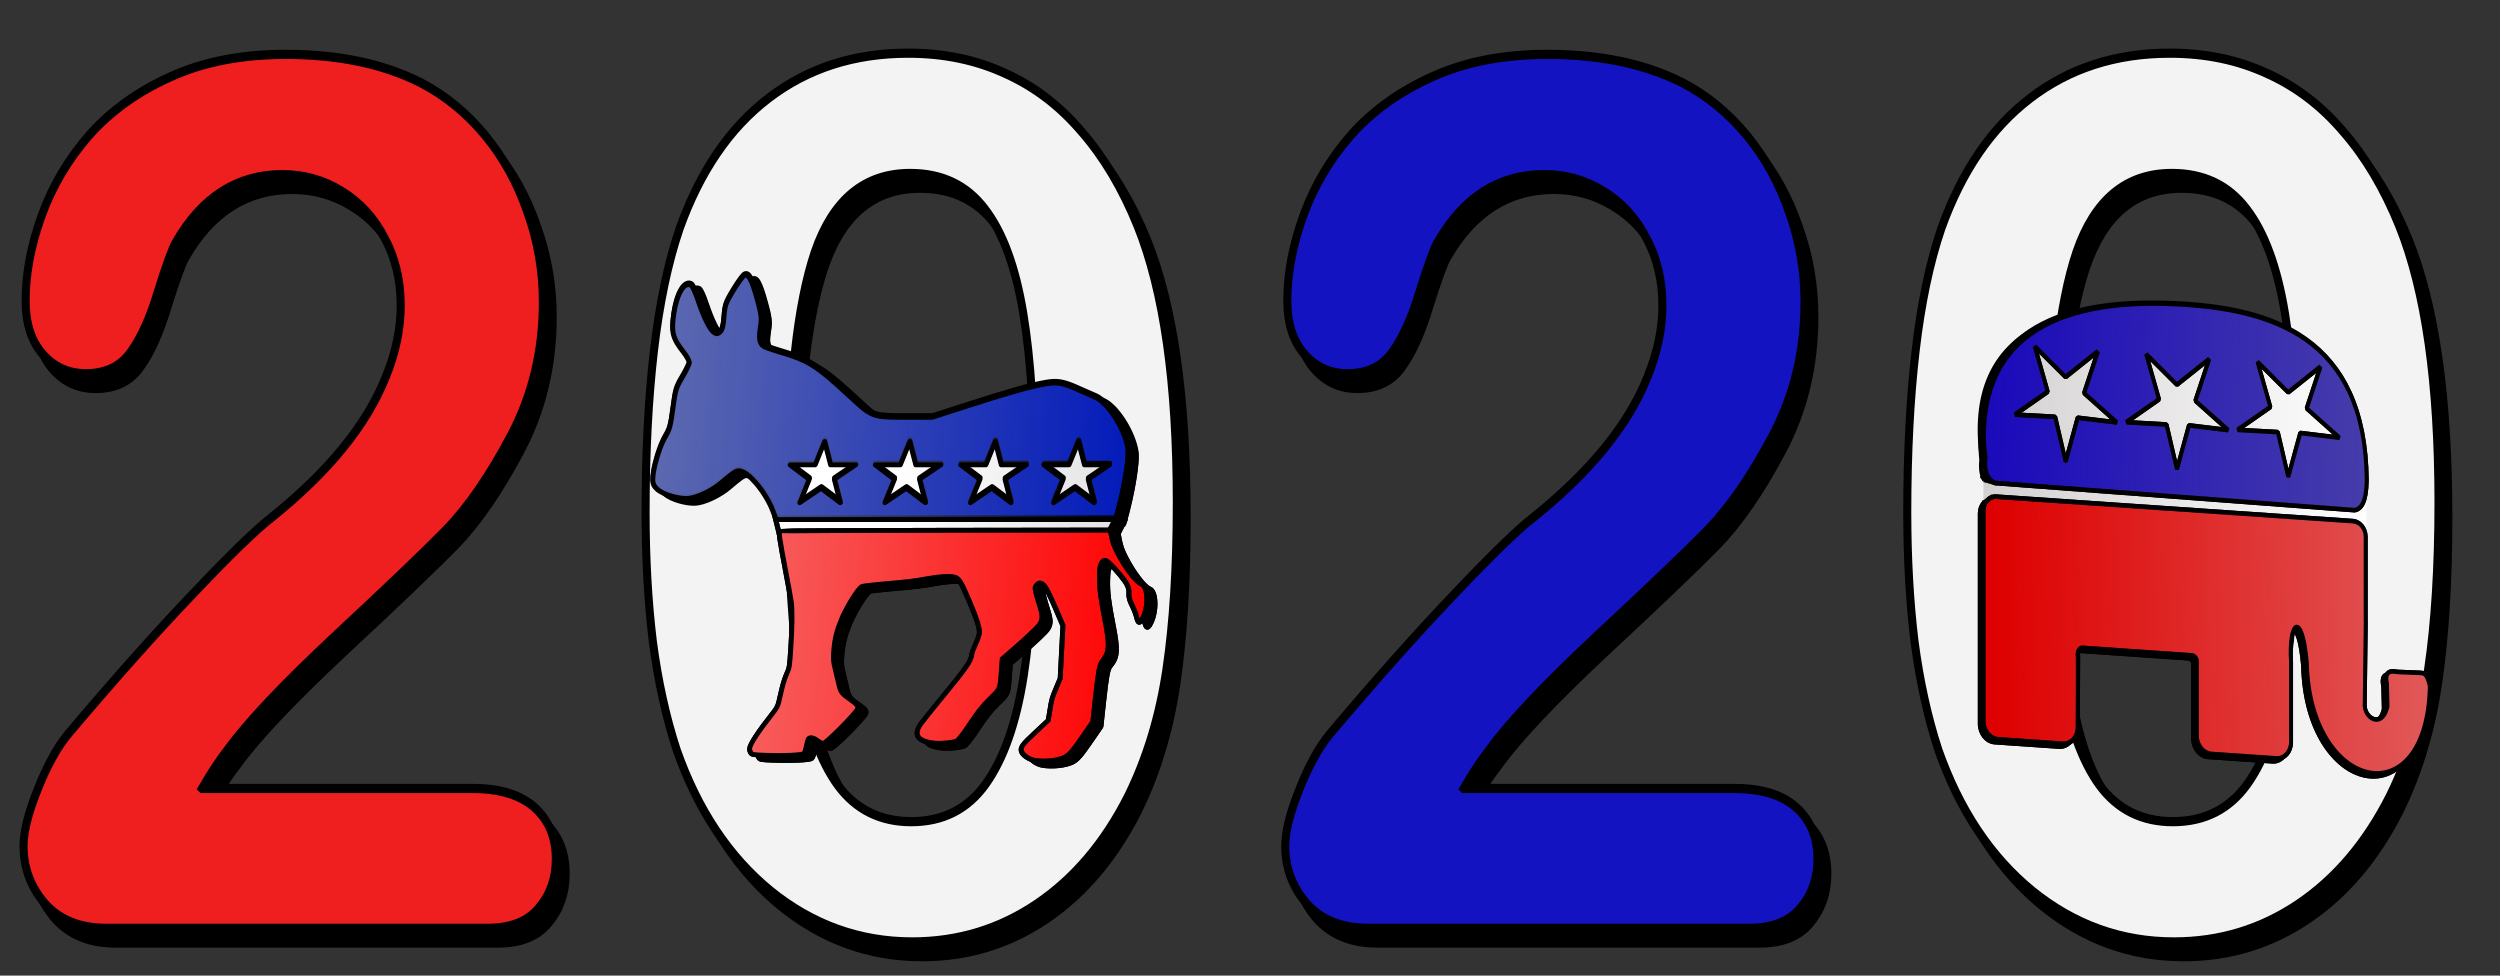 <?xml version="1.0" encoding="UTF-8" standalone="no"?>
<!-- Created with Inkscape (http://www.inkscape.org/) -->

<svg
   xmlns:dc="http://purl.org/dc/elements/1.1/"
   xmlns:cc="http://creativecommons.org/ns#"
   xmlns:rdf="http://www.w3.org/1999/02/22-rdf-syntax-ns#"
   xmlns:svg="http://www.w3.org/2000/svg"
   xmlns="http://www.w3.org/2000/svg"
   xmlns:xlink="http://www.w3.org/1999/xlink"
   xmlns:sodipodi="http://sodipodi.sourceforge.net/DTD/sodipodi-0.dtd"
   xmlns:inkscape="http://www.inkscape.org/namespaces/inkscape"
   width="410mm"
   height="160mm"
   viewBox="0 0 1452.756 566.929"
   id="svg7574"
   version="1.1"
   inkscape:version="0.91 r13725"
   sodipodi:docname="2020election.svg">
  <rect x="0" y="0" width="1452.756" height="566.929" fill="#333333" stroke="none"/>
  <defs
     id="defs7576">
    <linearGradient
       id="linearGradient11502"
       inkscape:collect="always">
      <stop
         id="stop11504"
         offset="0"
         style="stop-color:#e2e2e2;stop-opacity:1;" />
      <stop
         id="stop11506"
         offset="1"
         style="stop-color:#e2e2e2;stop-opacity:0;" />
    </linearGradient>
    <linearGradient
       id="linearGradient11484"
       inkscape:collect="always">
      <stop
         id="stop11486"
         offset="0"
         style="stop-color:#5d69af;stop-opacity:1;" />
      <stop
         id="stop11488"
         offset="1"
         style="stop-color:#5d69af;stop-opacity:0;" />
    </linearGradient>
    <linearGradient
       id="linearGradient11466"
       inkscape:collect="always">
      <stop
         id="stop11468"
         offset="0"
         style="stop-color:#f85d5d;stop-opacity:1;" />
      <stop
         id="stop11470"
         offset="1"
         style="stop-color:#f85d5d;stop-opacity:0;" />
    </linearGradient>
    <linearGradient
       gradientUnits="userSpaceOnUse"
       y2="235.372"
       x2="315.094"
       y1="235.372"
       x1="76.736"
       id="linearGradient11472"
       xlink:href="#linearGradient11466"
       inkscape:collect="always" />
    <linearGradient
       gradientTransform="translate(0,1.067)"
       gradientUnits="userSpaceOnUse"
       y2="80.094"
       x2="297.045"
       y1="80.094"
       x1="5.5"
       id="linearGradient11490"
       xlink:href="#linearGradient11484"
       inkscape:collect="always" />
    <linearGradient
       gradientUnits="userSpaceOnUse"
       y2="149.217"
       x2="152.616"
       y1="150.138"
       x1="300.095"
       id="linearGradient11508"
       xlink:href="#linearGradient11502"
       inkscape:collect="always" />
    <linearGradient
       id="linearGradient12213"
       inkscape:collect="always">
      <stop
         id="stop12215"
         offset="0"
         style="stop-color:#d3d0d0;stop-opacity:1;" />
      <stop
         id="stop12217"
         offset="1"
         style="stop-color:#d3d0d0;stop-opacity:0;" />
    </linearGradient>
    <linearGradient
       id="linearGradient12203"
       inkscape:collect="always">
      <stop
         id="stop12205"
         offset="0"
         style="stop-color:#4b42a8;stop-opacity:1;" />
      <stop
         id="stop12207"
         offset="1"
         style="stop-color:#4b42a8;stop-opacity:0;" />
    </linearGradient>
    <linearGradient
       id="linearGradient12193"
       inkscape:collect="always">
      <stop
         id="stop12195"
         offset="0"
         style="stop-color:#e15959;stop-opacity:1;" />
      <stop
         id="stop12197"
         offset="1"
         style="stop-color:#e15959;stop-opacity:0;" />
    </linearGradient>
    <linearGradient
       gradientUnits="userSpaceOnUse"
       y2="274.556"
       x2="11.388"
       y1="283.984"
       x1="718.268"
       id="linearGradient12199"
       xlink:href="#linearGradient12193"
       inkscape:collect="always" />
    <linearGradient
       gradientUnits="userSpaceOnUse"
       y2="532.72"
       x2="-62.052"
       y1="513.864"
       x1="689.803"
       id="linearGradient12209"
       xlink:href="#linearGradient12203"
       inkscape:collect="always" />
    <linearGradient
       gradientUnits="userSpaceOnUse"
       y2="436.812"
       x2="621.67"
       y1="436.812"
       x1="-3.2"
       id="linearGradient12219"
       xlink:href="#linearGradient12213"
       inkscape:collect="always" />
  </defs>
  <sodipodi:namedview
     id="base"
     pagecolor="#ffffff"
     bordercolor="#666666"
     borderopacity="1.0"
     inkscape:pageopacity="0.0"
     inkscape:pageshadow="2"
     inkscape:zoom="0.35"
     inkscape:cx="284.50269"
     inkscape:cy="137.85799"
     inkscape:document-units="px"
     inkscape:current-layer="g8614"
     showgrid="false"
     showguides="true"
     inkscape:guide-bbox="true"
     fit-margin-top="0"
     fit-margin-left="0"
     fit-margin-right="0"
     fit-margin-bottom="0"
     inkscape:window-width="1916"
     inkscape:window-height="1035"
     inkscape:window-x="4"
     inkscape:window-y="1"
     inkscape:window-maximized="1" />
  <g
     inkscape:label="Layer 1"
     inkscape:groupmode="layer"
     id="layer1"
     transform="translate(403.788,-103.291)">
    <g
       transform="scale(0.936,1.069)"
       style="font-style:normal;font-weight:normal;font-size:146.583px;line-height:125%;font-family:sans-serif;letter-spacing:0px;word-spacing:0px;fill:#000000;fill-opacity:1;stroke:none;stroke-width:1px;stroke-linecap:butt;stroke-linejoin:miter;stroke-opacity:1"
       id="text8122">
      <g
         id="g8614">
        <g
           id="g8662">
          <g
             transform="translate(-112.966,64.17)"
             id="g8489"
             style="fill:#000000">
            <path
               inkscape:connector-curvature="0"
               d="m -186.905,469.089 168.126,0 q 25.122,0 38.328,10.307 13.205,10.307 13.205,28.021 0,15.782 -10.629,26.733 -10.307,10.951 -31.564,10.951 l -237.051,0 q -24.156,0 -37.683,-13.205 -13.527,-13.527 -13.527,-31.564 0,-11.595 8.696,-30.598 8.696,-19.325 19.003,-30.276 42.837,-44.447 77.299,-76.011 34.463,-31.886 49.278,-41.87 26.411,-18.681 43.803,-37.361 17.714,-19.003 26.733,-38.65 9.34,-19.969 9.34,-38.972 0,-20.613 -9.985,-36.717 -9.662,-16.426 -26.733,-25.444 -16.748,-9.018 -36.717,-9.018 -42.193,0 -66.349,37.039 -3.221,4.831 -10.951,26.411 -7.408,21.579 -17.07,33.174 -9.34,11.595 -27.699,11.595 -16.104,0 -26.733,-10.629 -10.629,-10.629 -10.629,-28.987 0,-22.224 9.985,-46.38 9.985,-24.156 29.631,-43.803 19.969,-19.647 50.245,-31.564 30.598,-12.239 71.502,-12.239 49.278,0 84.063,15.46 22.546,10.307 39.616,28.343 17.07,18.037 26.411,41.87 9.662,23.512 9.662,48.956 0,39.938 -19.969,72.79 -19.647,32.53 -40.26,51.211 -20.613,18.359 -69.247,57.975 -48.312,39.616 -66.349,61.517 -7.73,8.696 -15.782,20.935 z"
               style="font-style:normal;font-variant:normal;font-weight:normal;font-stretch:normal;font-size:659.621px;font-family:'Arial Rounded MT Bold';-inkscape-font-specification:'Arial Rounded MT Bold, ';fill:#000000;stroke:#000000;stroke-width:5;stroke-miterlimit:4;stroke-dasharray:none;stroke-opacity:1"
               id="path8491" />
            <path
               inkscape:connector-curvature="0"
               d="m 418.284,313.524 q 0,52.821 -6.442,90.827 -6.442,38.005 -23.834,68.925 -21.901,38.005 -56.686,58.619 -34.785,20.613 -77.299,20.613 -48.956,0 -87.928,-27.699 -38.65,-27.699 -58.297,-76.655 -9.985,-26.733 -14.816,-58.941 -4.509,-32.53 -4.509,-70.214 0,-48.634 5.153,-87.606 5.153,-38.972 16.104,-66.993 19.003,-46.38 55.076,-70.536 36.395,-24.478 86.64,-24.478 33.174,0 60.229,10.951 27.055,10.629 47.346,31.564 20.613,20.613 34.785,51.211 24.478,53.143 24.478,150.412 z m -88.25,-6.442 q 0,-58.941 -7.086,-96.302 -7.086,-37.683 -23.834,-56.686 -16.748,-19.325 -46.38,-19.325 -42.515,0 -59.263,42.837 -16.426,42.837 -16.426,132.053 0,60.551 7.086,99.201 7.086,38.65 23.834,58.619 16.748,19.647 45.413,19.647 29.631,0 46.38,-20.613 16.748,-20.613 23.512,-58.941 6.764,-38.328 6.764,-100.489 z"
               style="font-style:normal;font-variant:normal;font-weight:normal;font-stretch:normal;font-size:659.621px;font-family:'Arial Rounded MT Bold';-inkscape-font-specification:'Arial Rounded MT Bold, ';fill:#000000;fill-opacity:1;stroke:#000000;stroke-width:5;stroke-miterlimit:4;stroke-dasharray:none;stroke-opacity:1"
               id="path8493" />
            <path
               inkscape:connector-curvature="0"
               d="m 596.395,469.089 168.126,0 q 25.122,0 38.328,10.307 13.205,10.307 13.205,28.021 0,15.782 -10.629,26.733 -10.307,10.951 -31.564,10.951 l -237.051,0 q -24.156,0 -37.683,-13.205 -13.527,-13.527 -13.527,-31.564 0,-11.595 8.696,-30.598 8.696,-19.325 19.003,-30.276 42.837,-44.447 77.299,-76.011 34.463,-31.886 49.278,-41.87 26.411,-18.681 43.803,-37.361 17.714,-19.003 26.733,-38.65 9.34,-19.969 9.34,-38.972 0,-20.613 -9.985,-36.717 -9.662,-16.426 -26.733,-25.444 -16.748,-9.018 -36.717,-9.018 -42.193,0 -66.349,37.039 -3.221,4.831 -10.951,26.411 -7.408,21.579 -17.07,33.174 -9.34,11.595 -27.699,11.595 -16.104,0 -26.733,-10.629 -10.629,-10.629 -10.629,-28.987 0,-22.224 9.985,-46.38 9.985,-24.156 29.631,-43.803 19.969,-19.647 50.245,-31.564 30.598,-12.239 71.502,-12.239 49.278,0 84.063,15.46 22.546,10.307 39.616,28.343 17.07,18.037 26.411,41.87 9.662,23.512 9.662,48.956 0,39.938 -19.969,72.79 -19.647,32.53 -40.26,51.211 -20.613,18.359 -69.247,57.975 -48.312,39.616 -66.349,61.517 -7.73,8.696 -15.782,20.935 z"
               style="font-style:normal;font-variant:normal;font-weight:normal;font-stretch:normal;font-size:659.621px;font-family:'Arial Rounded MT Bold';-inkscape-font-specification:'Arial Rounded MT Bold, ';fill:#000000;stroke:#000000;stroke-width:5;stroke-miterlimit:4;stroke-dasharray:none;stroke-opacity:1"
               id="path8495" />
            <path
               inkscape:connector-curvature="0"
               d="m 1201.585,313.524 q 0,52.821 -6.442,90.827 -6.442,38.005 -23.834,68.925 -21.901,38.005 -56.686,58.619 -34.785,20.613 -77.299,20.613 -48.956,0 -87.928,-27.699 -38.65,-27.699 -58.297,-76.655 -9.985,-26.733 -14.816,-58.941 -4.509,-32.53 -4.509,-70.214 0,-48.634 5.153,-87.606 5.153,-38.972 16.104,-66.993 19.003,-46.38 55.076,-70.536 36.395,-24.478 86.64,-24.478 33.174,0 60.229,10.951 27.055,10.629 47.346,31.564 20.613,20.613 34.785,51.211 24.478,53.143 24.478,150.412 z m -88.25,-6.442 q 0,-58.941 -7.086,-96.302 -7.086,-37.683 -23.834,-56.686 -16.748,-19.325 -46.38,-19.325 -42.515,0 -59.263,42.837 -16.426,42.837 -16.426,132.053 0,60.551 7.086,99.201 7.086,38.65 23.834,58.619 16.748,19.647 45.413,19.647 29.631,0 46.38,-20.613 16.748,-20.613 23.512,-58.941 6.764,-38.328 6.764,-100.489 z"
               style="font-style:normal;font-variant:normal;font-weight:normal;font-stretch:normal;font-size:659.621px;font-family:'Arial Rounded MT Bold';-inkscape-font-specification:'Arial Rounded MT Bold, ';fill:#000000;fill-opacity:1;stroke:#000000;stroke-width:5;stroke-miterlimit:4;stroke-dasharray:none;stroke-opacity:1"
               id="path8497" />
          </g>
          <path
             inkscape:connector-curvature="0"
             d="m -305.977,525.237 168.126,0 q 25.122,0 38.328,10.307 13.205,10.307 13.205,28.021 0,15.782 -10.629,26.733 -10.307,10.951 -31.564,10.951 l -237.051,0 q -24.156,0 -37.683,-13.205 -13.527,-13.527 -13.527,-31.564 0,-11.595 8.696,-30.598 8.696,-19.325 19.003,-30.276 42.837,-44.447 77.299,-76.011 34.463,-31.886 49.278,-41.87 26.411,-18.681 43.803,-37.361 17.714,-19.003 26.733,-38.65 9.34,-19.969 9.34,-38.972 0,-20.613 -9.985,-36.717 -9.662,-16.426 -26.733,-25.444 -16.748,-9.018 -36.717,-9.018 -42.193,0 -66.349,37.039 -3.221,4.831 -10.951,26.411 -7.408,21.579 -17.07,33.174 -9.34,11.595 -27.699,11.595 -16.104,0 -26.733,-10.629 -10.629,-10.629 -10.629,-28.987 0,-22.224 9.985,-46.38 9.985,-24.156 29.631,-43.803 19.969,-19.647 50.245,-31.564 30.598,-12.239 71.502,-12.239 49.278,0 84.063,15.46 22.546,10.307 39.616,28.343 17.07,18.037 26.411,41.87 9.662,23.512 9.662,48.956 0,39.938 -19.969,72.79 -19.647,32.53 -40.26,51.211 -20.613,18.359 -69.247,57.975 -48.312,39.616 -66.349,61.517 -7.73,8.696 -15.782,20.935 z"
             style="font-style:normal;font-variant:normal;font-weight:normal;font-stretch:normal;font-size:659.621px;font-family:'Arial Rounded MT Bold';-inkscape-font-specification:'Arial Rounded MT Bold, ';fill:#ef1f1f;stroke:#000000;stroke-width:5;stroke-miterlimit:4;stroke-dasharray:none;stroke-opacity:1;fill-opacity:1"
             id="path8127" />
          <path
             inkscape:connector-curvature="0"
             d="m 299.212,369.672 q 0,52.821 -6.442,90.827 -6.442,38.006 -23.834,68.925 -21.901,38.006 -56.686,58.619 -34.785,20.613 -77.299,20.613 -48.956,0 -87.928,-27.699 -38.65,-27.699 -58.297,-76.655 -9.985,-26.733 -14.816,-58.941 -4.509,-32.53 -4.509,-70.214 0,-48.634 5.153,-87.606 5.153,-38.972 16.104,-66.993 19.003,-46.38 55.076,-70.536 36.395,-24.478 86.64,-24.478 33.174,0 60.229,10.951 27.055,10.629 47.346,31.564 20.613,20.613 34.785,51.211 24.478,53.143 24.478,150.412 z m -88.25,-6.442 q 0,-58.941 -7.086,-96.302 -7.086,-37.683 -23.834,-56.686 -16.748,-19.325 -46.38,-19.325 -42.515,0 -59.263,42.837 -16.426,42.837 -16.426,132.053 0,60.551 7.086,99.201 7.086,38.65 23.834,58.619 16.748,19.647 45.413,19.647 29.631,0 46.38,-20.613 16.748,-20.613 23.512,-58.941 6.764,-38.328 6.764,-100.489 z"
             style="font-style:normal;font-variant:normal;font-weight:normal;font-stretch:normal;font-size:659.621px;font-family:'Arial Rounded MT Bold';-inkscape-font-specification:'Arial Rounded MT Bold, ';fill:#f3f3f3;fill-opacity:1;stroke:#000000;stroke-width:5;stroke-miterlimit:4;stroke-dasharray:none;stroke-opacity:1"
             id="path8129" />
          <path
             inkscape:connector-curvature="0"
             d="m 477.323,525.237 168.126,0 q 25.122,0 38.328,10.307 13.205,10.307 13.205,28.021 0,15.782 -10.629,26.733 -10.307,10.951 -31.564,10.951 l -237.051,0 q -24.156,0 -37.683,-13.205 -13.527,-13.527 -13.527,-31.564 0,-11.595 8.696,-30.598 8.696,-19.325 19.003,-30.276 42.837,-44.447 77.299,-76.011 34.463,-31.886 49.278,-41.87 26.411,-18.681 43.803,-37.361 17.714,-19.003 26.733,-38.65 9.34,-19.969 9.34,-38.972 0,-20.613 -9.985,-36.717 -9.662,-16.426 -26.733,-25.444 -16.748,-9.018 -36.717,-9.018 -42.193,0 -66.349,37.039 -3.221,4.831 -10.951,26.411 -7.408,21.579 -17.07,33.174 -9.34,11.595 -27.699,11.595 -16.104,0 -26.733,-10.629 -10.629,-10.629 -10.629,-28.987 0,-22.224 9.985,-46.38 9.985,-24.156 29.631,-43.803 19.969,-19.647 50.245,-31.564 30.598,-12.239 71.502,-12.239 49.278,0 84.063,15.46 22.546,10.307 39.616,28.343 17.07,18.037 26.411,41.87 9.662,23.512 9.662,48.956 0,39.938 -19.969,72.79 -19.647,32.53 -40.26,51.211 -20.613,18.359 -69.247,57.975 -48.312,39.616 -66.349,61.517 -7.73,8.696 -15.782,20.935 z"
             style="font-style:normal;font-variant:normal;font-weight:normal;font-stretch:normal;font-size:659.621px;font-family:'Arial Rounded MT Bold';-inkscape-font-specification:'Arial Rounded MT Bold, ';fill:#1313c2;stroke:#000000;stroke-width:5;stroke-miterlimit:4;stroke-dasharray:none;stroke-opacity:1;fill-opacity:1"
             id="path8131" />
          <path
             inkscape:connector-curvature="0"
             d="m 1082.513,369.672 q 0,52.821 -6.442,90.827 -6.442,38.006 -23.834,68.925 -21.901,38.006 -56.686,58.619 -34.785,20.613 -77.299,20.613 -48.956,0 -87.928,-27.699 -38.65,-27.699 -58.297,-76.655 -9.985,-26.733 -14.816,-58.941 -4.509,-32.53 -4.509,-70.214 0,-48.634 5.153,-87.606 5.153,-38.972 16.104,-66.993 19.003,-46.38 55.076,-70.536 36.395,-24.478 86.64,-24.478 33.174,0 60.229,10.951 27.055,10.629 47.346,31.564 20.613,20.613 34.785,51.211 24.478,53.143 24.478,150.412 z m -88.25,-6.442 q 0,-58.941 -7.086,-96.302 -7.086,-37.683 -23.834,-56.686 -16.748,-19.325 -46.38,-19.325 -42.515,0 -59.263,42.837 -16.426,42.837 -16.426,132.053 0,60.551 7.086,99.201 7.086,38.65 23.834,58.619 16.748,19.647 45.413,19.647 29.631,0 46.38,-20.613 16.748,-20.613 23.512,-58.941 6.764,-38.328 6.764,-100.489 z"
             style="font-style:normal;font-variant:normal;font-weight:normal;font-stretch:normal;font-size:659.621px;font-family:'Arial Rounded MT Bold';-inkscape-font-specification:'Arial Rounded MT Bold, ';fill:#f3f3f3;fill-opacity:1;stroke:#000000;stroke-width:5;stroke-miterlimit:4;stroke-dasharray:none;stroke-opacity:1"
             id="path8133" />
          <g
             id="g8264"
             transform="matrix(1.019,0,0,0.875,-35.09,241.624)">
            <g
               id="g4230" />
            <g
               style="fill:#000000;fill-opacity:1"
               id="g11518"
               transform="matrix(1,0,-0.073,1,16.322,3.067)">
              <path
                 sodipodi:nodetypes="cccccccc"
                 inkscape:connector-curvature="0"
                 id="path11520"
                 d="m 83.224,155.421 3.618,11.513 200.658,1.974 0.329,-5.921 3.618,-8.553 -4.934,-49.671 -202.303,-5.921 z"
                 style="fill:#000000;fill-opacity:1;fill-rule:evenodd;stroke:#000000;stroke-width:3;stroke-linecap:butt;stroke-linejoin:miter;stroke-miterlimit:4;stroke-dasharray:none;stroke-opacity:1" />
              <path
                 style="fill:#000000;fill-opacity:1;fill-rule:evenodd;stroke:#000000;stroke-width:3;stroke-linecap:butt;stroke-linejoin:miter;stroke-miterlimit:4;stroke-dasharray:none;stroke-opacity:1"
                 d="m 83.224,155.421 3.618,11.513 200.658,1.974 0.329,-5.921 3.618,-8.553 -4.934,-49.671 -202.303,-5.921 z"
                 id="path11522"
                 inkscape:connector-curvature="0"
                 sodipodi:nodetypes="cccccccc" />
              <path
                 style="fill:#000000;fill-opacity:1;stroke:#000000;stroke-width:3;stroke-linecap:round;stroke-linejoin:round;stroke-miterlimit:4;stroke-dasharray:none;stroke-opacity:1"
                 d="m 54.379,4.191 c -0.155,0.009 -0.31,0.041 -0.465,0.094 -0.154,0.053 -0.308,0.127 -0.463,0.223 -0.112,0.069 -0.253,0.198 -0.418,0.377 -0.33,0.358 -0.757,0.923 -1.248,1.643 -0.245,0.36 -0.506,0.757 -0.779,1.188 -0.546,0.861 -1.14,1.852 -1.748,2.918 -0.608,1.066 -1.231,2.207 -1.836,3.375 -0.509,0.982 -0.959,1.861 -1.357,2.66 -0.398,0.799 -0.745,1.519 -1.047,2.184 -0.302,0.665 -0.559,1.274 -0.777,1.854 -0.436,1.158 -0.718,2.195 -0.9,3.307 -0.274,1.667 -0.324,3.501 -0.328,6.166 -0.001,0.716 -0.007,1.379 -0.021,1.994 -0.015,0.615 -0.037,1.182 -0.066,1.705 -0.118,2.091 -0.362,3.48 -0.779,4.441 -0.104,0.24 -0.219,0.453 -0.346,0.645 -0.127,0.191 -0.265,0.359 -0.416,0.51 -0.175,0.175 -0.335,0.33 -0.486,0.463 -0.303,0.265 -0.568,0.445 -0.828,0.543 -0.13,0.049 -0.258,0.078 -0.391,0.086 -0.266,0.016 -0.546,-0.049 -0.875,-0.193 -0.164,-0.072 -0.342,-0.164 -0.535,-0.275 -0.193,-0.111 -0.404,-0.241 -0.635,-0.391 -0.164,-0.106 -0.334,-0.239 -0.512,-0.393 -0.355,-0.308 -0.734,-0.707 -1.137,-1.195 -0.604,-0.732 -1.259,-1.66 -1.949,-2.758 -0.46,-0.732 -0.937,-1.54 -1.426,-2.418 -0.978,-1.756 -2.006,-3.788 -3.055,-6.045 -1.048,-2.257 -2.116,-4.736 -3.174,-7.385 -0.877,-2.197 -1.839,-4.297 -2.682,-5.912 -0.632,-1.211 -1.197,-2.148 -1.609,-2.648 -0.137,-0.167 -0.259,-0.286 -0.359,-0.35 -0.142,-0.09 -0.284,-0.169 -0.426,-0.236 -0.142,-0.068 -0.283,-0.124 -0.424,-0.17 -0.141,-0.046 -0.282,-0.081 -0.422,-0.105 -0.699,-0.123 -1.382,0.018 -2.039,0.398 -0.263,0.152 -0.52,0.343 -0.773,0.57 -1.013,0.908 -1.942,2.402 -2.738,4.381 -0.398,0.989 -0.763,2.1 -1.088,3.318 -0.162,0.609 -0.315,1.245 -0.457,1.906 -0.425,1.984 -0.752,4.198 -0.961,6.596 -0.07,0.799 -0.127,1.618 -0.17,2.457 -0.1,1.961 -0.14,3.671 -0.092,5.211 0.016,0.513 0.043,1.008 0.08,1.486 0.11,1.436 0.319,2.731 0.654,3.967 0.112,0.412 0.238,0.817 0.379,1.219 0.424,1.205 0.983,2.379 1.709,3.604 0.242,0.408 0.503,0.822 0.783,1.244 1.12,1.69 2.553,3.52 4.365,5.686 1.069,1.277 2.042,2.647 2.748,3.826 0.176,0.295 0.336,0.579 0.477,0.846 0.421,0.799 0.667,1.45 0.668,1.834 0.003,1.024 -1.628,5.085 -3.625,9.025 -0.424,0.837 -0.801,1.589 -1.135,2.287 -0.334,0.698 -0.626,1.342 -0.883,1.963 -0.514,1.241 -0.886,2.387 -1.174,3.686 -0.575,2.596 -0.807,5.798 -1.129,11.564 -0.147,2.628 -0.286,4.76 -0.449,6.547 -0.163,1.787 -0.348,3.229 -0.584,4.477 -0.118,0.624 -0.249,1.198 -0.396,1.744 -0.147,0.546 -0.311,1.063 -0.494,1.568 -0.184,0.506 -0.388,1.002 -0.615,1.506 -0.227,0.503 -0.476,1.014 -0.754,1.553 -0.366,0.71 -0.73,1.524 -1.088,2.418 -0.358,0.894 -0.71,1.869 -1.049,2.9 -0.339,1.031 -0.665,2.118 -0.975,3.24 -0.309,1.122 -0.6,2.278 -0.869,3.443 -0.807,3.497 -1.408,7.088 -1.658,10.143 -0.042,0.509 -0.072,1.004 -0.094,1.48 C 7.012,128.66 7,129.119 7,129.557 c 0,0.483 0.009,0.924 0.027,1.332 0.019,0.408 0.047,0.783 0.09,1.131 0.257,2.088 1.005,3.225 2.865,4.963 0.465,0.435 1.036,0.863 1.693,1.277 0.657,0.414 1.399,0.815 2.201,1.195 0.803,0.381 1.668,0.742 2.57,1.076 0.903,0.334 1.844,0.64 2.801,0.914 1.435,0.411 2.905,0.748 4.334,0.988 2.381,0.4 4.648,0.531 6.439,0.291 0.354,-0.048 0.717,-0.109 1.088,-0.182 0.742,-0.146 1.515,-0.343 2.309,-0.584 1.985,-0.603 4.103,-1.486 6.207,-2.574 0.842,-0.435 1.681,-0.903 2.508,-1.398 1.655,-0.991 3.261,-2.092 4.744,-3.266 0.742,-0.587 1.453,-1.193 2.123,-1.811 3.041,-2.803 5.04,-4.612 6.512,-5.721 0.736,-0.554 1.338,-0.934 1.875,-1.176 0.179,-0.081 0.351,-0.146 0.518,-0.197 0.333,-0.103 0.644,-0.148 0.955,-0.15 0.156,-0.001 0.311,0.007 0.469,0.027 0.157,0.02 0.317,0.052 0.48,0.09 0.328,0.077 0.674,0.187 1.057,0.32 0.368,0.128 0.752,0.296 1.152,0.5 0.4,0.204 0.816,0.443 1.242,0.717 0.427,0.274 0.864,0.582 1.312,0.92 1.794,1.352 3.743,3.194 5.689,5.338 0.486,0.536 0.973,1.091 1.457,1.662 0.484,0.571 0.964,1.158 1.439,1.758 0.476,0.6 0.947,1.213 1.41,1.836 2.779,3.74 5.286,7.849 6.986,11.695 l 2.42,5.471 103.434,0 103.434,0 0.57,-2.75 c 0.207,-0.997 0.407,-2.008 0.602,-3.029 0.194,-1.021 0.382,-2.053 0.562,-3.09 0.361,-2.073 0.693,-4.167 0.996,-6.252 0.303,-2.085 0.574,-4.158 0.812,-6.188 0.715,-6.088 1.128,-11.779 1.158,-16.17 0.005,-0.732 -9.8e-4,-1.426 -0.018,-2.082 -0.017,-0.656 -0.043,-1.271 -0.082,-1.842 -0.078,-1.142 -0.202,-2.106 -0.373,-2.859 -0.174,-0.766 -0.382,-1.548 -0.621,-2.342 -0.239,-0.794 -0.51,-1.599 -0.809,-2.412 -0.597,-1.626 -1.307,-3.281 -2.105,-4.934 -0.399,-0.826 -0.821,-1.652 -1.262,-2.473 -0.441,-0.82 -0.901,-1.635 -1.377,-2.441 -0.952,-1.612 -1.968,-3.187 -3.027,-4.691 -1.588,-2.257 -3.269,-4.357 -4.965,-6.184 -0.565,-0.609 -1.132,-1.188 -1.697,-1.732 -1.696,-1.633 -3.38,-2.957 -4.971,-3.857 -0.265,-0.15 -0.528,-0.288 -0.787,-0.414 -0.26,-0.126 -0.516,-0.241 -0.77,-0.342 -1.749,-0.698 -6.028,-2.55 -9.51,-4.117 -1.292,-0.582 -2.482,-1.101 -3.588,-1.562 -1.106,-0.462 -2.129,-0.866 -3.09,-1.215 -0.961,-0.349 -1.858,-0.643 -2.713,-0.887 -0.855,-0.244 -1.667,-0.436 -2.457,-0.582 -1.974,-0.364 -3.808,-0.435 -5.812,-0.27 -0.401,0.033 -0.807,0.075 -1.225,0.127 -0.834,0.103 -1.707,0.243 -2.637,0.414 -1.143,0.211 -2.325,0.449 -3.568,0.721 -1.243,0.272 -2.545,0.577 -3.93,0.922 -2.769,0.69 -5.862,1.538 -9.445,2.594 -3.583,1.056 -7.656,2.318 -12.385,3.838 -2.364,0.76 -4.894,1.584 -7.607,2.479 -2.713,0.894 -5.61,1.858 -8.713,2.898 l -21.5,7.209 -16.5,0.008 c -2.438,0.001 -4.583,-0.002 -6.496,-0.031 -0.956,-0.015 -1.855,-0.034 -2.703,-0.064 -3.392,-0.121 -5.975,-0.39 -8.236,-0.977 -0.565,-0.147 -1.112,-0.313 -1.645,-0.502 -1.066,-0.379 -2.079,-0.848 -3.105,-1.43 -0.513,-0.291 -1.029,-0.609 -1.555,-0.959 -0.526,-0.35 -1.063,-0.731 -1.617,-1.145 -0.554,-0.414 -1.125,-0.862 -1.723,-1.346 -0.597,-0.484 -1.221,-1.002 -1.877,-1.561 -1.312,-1.117 -2.754,-2.39 -4.391,-3.84 -2.811,-2.489 -5.351,-4.717 -7.674,-6.721 -2.323,-2.004 -4.43,-3.784 -6.379,-5.375 -4.873,-3.977 -8.757,-6.776 -12.533,-8.959 -1.51,-0.873 -3.004,-1.647 -4.537,-2.359 -3.833,-1.781 -7.914,-3.171 -13.129,-4.734 -1.224,-0.367 -2.452,-0.746 -3.625,-1.117 -1.173,-0.371 -2.289,-0.734 -3.289,-1.068 -1.001,-0.334 -1.886,-0.639 -2.594,-0.896 -0.708,-0.257 -1.237,-0.467 -1.531,-0.607 -0.207,-0.099 -0.406,-0.205 -0.596,-0.318 -1.326,-0.797 -2.225,-1.975 -2.742,-3.686 -0.148,-0.489 -0.265,-1.02 -0.352,-1.6 -0.043,-0.29 -0.079,-0.592 -0.107,-0.906 -0.142,-1.569 -0.102,-3.446 0.107,-5.684 0.067,-0.715 0.119,-1.37 0.154,-1.99 0.211,-3.719 -0.221,-6.124 -2.166,-12.043 -0.324,-0.987 -0.691,-2.071 -1.104,-3.275 -0.535,-1.564 -1.039,-2.992 -1.518,-4.291 -0.479,-1.299 -0.933,-2.467 -1.363,-3.514 C 59.245,10.448 58.837,9.524 58.447,8.717 58.057,7.91 57.686,7.218 57.328,6.637 57.149,6.346 56.973,6.084 56.801,5.848 55.939,4.665 55.153,4.146 54.379,4.191 Z m 55.643,103.299 4.723,14.529 15.279,0 -12.361,8.982 4.721,14.529 -12.361,-8.979 -12.359,8.979 4.721,-14.529 -12.361,-8.982 15.279,0 4.721,-14.529 z m 51.9,0 4.723,14.529 15.277,0 -12.359,8.982 4.721,14.529 -12.361,-8.979 -12.361,8.979 4.721,-14.529 -12.359,-8.982 15.279,0 4.721,-14.529 z m 52.1,0 4.723,14.529 15.277,0 -12.359,8.982 4.721,14.529 -12.361,-8.979 -12.359,8.979 4.721,-14.529 -12.361,-8.982 15.279,0 4.721,-14.529 z m 50.678,0 4.723,14.529 15.279,0 -12.361,8.982 4.721,14.529 -12.361,-8.979 -12.359,8.979 4.721,-14.529 -12.361,-8.982 15.279,0 4.721,-14.529 z"
                 id="path11524"
                 inkscape:connector-curvature="0" />
              <path
                 style="fill:#000000;fill-opacity:1;stroke:#000000;stroke-width:3;stroke-linecap:round;stroke-linejoin:round;stroke-miterlimit:4;stroke-dasharray:none;stroke-opacity:1"
                 d="m 252.142,306.626 c -3.176,-0.622 -6.891,-3.009 -7.943,-5.101 -1.381,-2.747 -0.464,-4.263 7.481,-12.374 l 7.206,-7.356 0.541,-6.171 c 0.65,-7.414 0.661,-7.468 2.997,-14.378 l 1.854,-5.483 -0.366,-16.413 -0.366,-16.413 -5.416,-11.001 c -2.979,-6.051 -6.274,-12 -7.321,-13.221 -2.247,-2.617 -3.962,-2.904 -5.284,-0.886 -0.8,1.221 -0.806,1.561 -0.073,4.047 0.44,1.493 1.768,5.225 2.95,8.293 2.407,6.245 2.624,8.516 1.114,11.636 -0.937,1.936 -7.686,8.902 -17.892,18.469 l -3.525,3.304 0,8.761 c 0,10.04 0.093,9.78 -5.758,16.048 -3.861,4.136 -7.105,8.697 -10.701,15.047 -3.449,6.089 -6.393,10.38 -7.669,11.177 -1.555,0.971 -8.771,1.748 -12.946,1.394 -10.524,-0.893 -13.877,-4.946 -9.753,-11.784 0.953,-1.58 5.986,-8.651 11.184,-15.715 14.152,-19.229 16.844,-23.658 16.844,-27.711 0,-0.836 0.822,-3.65 1.828,-6.253 1.102,-2.853 1.828,-5.651 1.828,-7.046 0,-3.072 -2.227,-8.824 -7.864,-20.315 -5.751,-11.722 -7.036,-13.569 -10.006,-14.378 -2.78,-0.757 -9.27,-0.35 -16.635,1.044 -7.579,1.435 -11.455,1.912 -25.761,3.171 -6.868,0.605 -12.931,1.337 -13.474,1.627 -2.159,1.155 -8.323,12.649 -10.834,20.202 -2.388,7.183 -3.269,12.281 -3.309,19.162 -0.034,5.81 0.102,6.703 1.861,12.271 1.044,3.303 2.375,7.657 2.958,9.677 1.178,4.082 2.348,5.463 7.61,8.986 4.137,2.769 5.164,3.954 4.774,5.51 -0.7,2.788 -17.864,21.779 -19.684,21.779 -0.458,0 -1.989,-0.822 -3.403,-1.828 -2.812,-1.999 -5.114,-2.368 -5.707,-0.914 -0.205,0.503 -0.558,2.526 -0.785,4.496 -0.237,2.057 -0.759,3.929 -1.226,4.395 -1.032,1.032 -12.556,1.579 -23.659,1.123 -7.137,-0.293 -7.719,-0.395 -8.616,-1.502 -0.529,-0.653 -0.961,-1.839 -0.961,-2.636 0,-2.767 4.286,-10.276 12.968,-22.717 1.632,-2.338 2.311,-3.928 2.679,-6.266 0.271,-1.723 0.871,-5.544 1.333,-8.492 0.462,-2.947 1.471,-7.059 2.243,-9.138 1.391,-3.747 1.402,-3.885 1.305,-16.303 -0.097,-12.449 -0.789,-23.214 -1.813,-28.206 -0.295,-1.436 -2.393,-9.778 -4.662,-18.537 -5.387,-20.789 -6.29,-24.954 -5.516,-25.457 0.331,-0.215 45.765,-0.453 100.966,-0.53 l 100.365,-0.14 0.574,2.228 c 1.245,4.838 2.215,7.199 4.836,11.772 5.32,9.282 12.771,18.374 15.974,19.491 4.258,1.484 5.547,14.08 2.212,21.62 -1.462,3.305 -2.36,3.02 -3.72,-1.178 -0.628,-1.939 -1.898,-4.823 -2.823,-6.411 -2.162,-3.711 -2.906,-5.89 -2.92,-8.549 -0.017,-3.134 -1.45,-5.775 -5.839,-10.757 -5.239,-5.947 -9.022,-9.399 -10.301,-9.399 -0.658,0 -1.379,0.63 -1.921,1.678 -0.725,1.403 -0.818,2.709 -0.562,7.963 0.336,6.918 1.635,13.644 5.245,27.172 4.295,16.093 4.334,20.327 0.237,25.869 -1.44,1.948 -1.919,6.388 -2.461,22.806 l -0.487,14.734 -4.795,7.98 c -6.134,10.209 -7.945,12.56 -10.901,14.153 -3.933,2.121 -12.547,3.001 -18.308,1.872 z"
                 id="path11526"
                 inkscape:connector-curvature="0" />
              <path
                 id="path11528"
                 d="m 252.142,306.626 c -3.176,-0.622 -6.891,-3.009 -7.943,-5.101 -1.381,-2.747 -0.464,-4.263 7.481,-12.374 l 7.206,-7.356 0.541,-6.171 c 0.65,-7.414 0.661,-7.468 2.997,-14.378 l 1.854,-5.483 -0.366,-16.413 -0.366,-16.413 -5.416,-11.001 c -2.979,-6.051 -6.274,-12 -7.321,-13.221 -2.247,-2.617 -3.962,-2.904 -5.284,-0.886 -0.8,1.221 -0.806,1.561 -0.073,4.047 0.44,1.493 1.768,5.225 2.95,8.293 2.407,6.245 2.624,8.516 1.114,11.636 -0.937,1.936 -7.686,8.902 -17.892,18.469 l -3.525,3.304 0,8.761 c 0,10.04 0.093,9.78 -5.758,16.048 -3.861,4.136 -7.105,8.697 -10.701,15.047 -3.449,6.089 -6.393,10.38 -7.669,11.177 -1.555,0.971 -8.771,1.748 -12.946,1.394 -10.524,-0.893 -13.877,-4.946 -9.753,-11.784 0.953,-1.58 5.986,-8.651 11.184,-15.715 14.152,-19.229 16.844,-23.658 16.844,-27.711 0,-0.836 0.822,-3.65 1.828,-6.253 1.102,-2.853 1.828,-5.651 1.828,-7.046 0,-3.072 -2.227,-8.824 -7.864,-20.315 -5.751,-11.722 -7.036,-13.569 -10.006,-14.378 -2.78,-0.757 -9.27,-0.35 -16.635,1.044 -7.579,1.435 -11.455,1.912 -25.761,3.171 -6.868,0.605 -12.931,1.337 -13.474,1.627 -2.159,1.155 -8.323,12.649 -10.834,20.202 -2.388,7.183 -3.269,12.281 -3.309,19.162 -0.034,5.81 0.102,6.703 1.861,12.271 1.044,3.303 2.375,7.657 2.958,9.677 1.178,4.082 2.348,5.463 7.61,8.986 4.137,2.769 5.164,3.954 4.774,5.51 -0.7,2.788 -17.864,21.779 -19.684,21.779 -0.458,0 -1.989,-0.822 -3.403,-1.828 -2.812,-1.999 -5.114,-2.368 -5.707,-0.914 -0.205,0.503 -0.558,2.526 -0.785,4.496 -0.237,2.057 -0.759,3.929 -1.226,4.395 -1.032,1.032 -12.556,1.579 -23.659,1.123 -7.137,-0.293 -7.719,-0.395 -8.616,-1.502 -0.529,-0.653 -0.961,-1.839 -0.961,-2.636 0,-2.767 4.286,-10.276 12.968,-22.717 1.632,-2.338 2.311,-3.928 2.679,-6.266 0.271,-1.723 0.871,-5.544 1.333,-8.492 0.462,-2.947 1.471,-7.059 2.243,-9.138 1.391,-3.747 1.402,-3.885 1.305,-16.303 -0.097,-12.449 -0.789,-23.214 -1.813,-28.206 -0.295,-1.436 -2.393,-9.778 -4.662,-18.537 -5.387,-20.789 -6.29,-24.954 -5.516,-25.457 0.331,-0.215 45.765,-0.453 100.966,-0.53 l 100.365,-0.14 0.574,2.228 c 1.245,4.838 2.215,7.199 4.836,11.772 5.32,9.282 12.771,18.374 15.974,19.491 4.258,1.484 5.547,14.08 2.212,21.62 -1.462,3.305 -2.36,3.02 -3.72,-1.178 -0.628,-1.939 -1.898,-4.823 -2.823,-6.411 -2.162,-3.711 -2.906,-5.89 -2.92,-8.549 -0.017,-3.134 -1.45,-5.775 -5.839,-10.757 -5.239,-5.947 -9.022,-9.399 -10.301,-9.399 -0.658,0 -1.379,0.63 -1.921,1.678 -0.725,1.403 -0.818,2.709 -0.562,7.963 0.336,6.918 1.635,13.644 5.245,27.172 4.295,16.093 4.334,20.327 0.237,25.869 -1.44,1.948 -1.919,6.388 -2.461,22.806 l -0.487,14.734 -4.795,7.98 c -6.134,10.209 -7.945,12.56 -10.901,14.153 -3.933,2.121 -12.547,3.001 -18.308,1.872 z"
                 style="fill:#000000;fill-opacity:1;stroke:#000000;stroke-width:3;stroke-linecap:round;stroke-linejoin:round;stroke-miterlimit:4;stroke-dasharray:none;stroke-opacity:1"
                 inkscape:connector-curvature="0" />
              <path
                 inkscape:connector-curvature="0"
                 id="path11530"
                 d="m 54.379,5.259 c -0.155,0.009 -0.31,0.041 -0.465,0.094 -0.154,0.053 -0.308,0.127 -0.463,0.223 -0.112,0.069 -0.253,0.198 -0.418,0.377 -0.33,0.358 -0.757,0.923 -1.248,1.643 -0.245,0.36 -0.506,0.757 -0.779,1.188 -0.546,0.861 -1.14,1.852 -1.748,2.918 -0.608,1.066 -1.231,2.207 -1.836,3.375 -0.509,0.982 -0.959,1.861 -1.357,2.66 -0.398,0.799 -0.745,1.519 -1.047,2.184 -0.302,0.665 -0.559,1.274 -0.777,1.854 -0.436,1.158 -0.718,2.195 -0.9,3.307 -0.274,1.667 -0.324,3.501 -0.328,6.166 -0.001,0.716 -0.007,1.379 -0.021,1.994 -0.015,0.615 -0.037,1.182 -0.066,1.705 -0.118,2.091 -0.362,3.48 -0.779,4.441 -0.104,0.24 -0.219,0.453 -0.346,0.645 -0.127,0.191 -0.265,0.359 -0.416,0.51 -0.175,0.175 -0.335,0.33 -0.486,0.463 -0.303,0.265 -0.568,0.445 -0.828,0.543 -0.13,0.049 -0.258,0.078 -0.391,0.086 -0.266,0.016 -0.546,-0.049 -0.875,-0.193 -0.164,-0.072 -0.342,-0.164 -0.535,-0.275 -0.193,-0.111 -0.404,-0.241 -0.635,-0.391 -0.164,-0.106 -0.334,-0.239 -0.512,-0.393 -0.355,-0.308 -0.734,-0.707 -1.137,-1.195 -0.604,-0.732 -1.259,-1.66 -1.949,-2.758 -0.46,-0.732 -0.937,-1.54 -1.426,-2.418 -0.978,-1.756 -2.006,-3.788 -3.055,-6.045 -1.048,-2.257 -2.116,-4.736 -3.174,-7.385 -0.877,-2.197 -1.839,-4.297 -2.682,-5.912 -0.632,-1.211 -1.197,-2.148 -1.609,-2.648 -0.137,-0.167 -0.259,-0.286 -0.359,-0.35 -0.142,-0.09 -0.284,-0.169 -0.426,-0.236 -0.142,-0.068 -0.283,-0.124 -0.424,-0.17 -0.141,-0.046 -0.282,-0.081 -0.422,-0.105 -0.699,-0.123 -1.382,0.018 -2.039,0.398 -0.263,0.152 -0.52,0.343 -0.773,0.57 -1.013,0.908 -1.942,2.402 -2.738,4.381 -0.398,0.989 -0.763,2.1 -1.088,3.318 -0.162,0.609 -0.315,1.245 -0.457,1.906 -0.425,1.984 -0.752,4.198 -0.961,6.596 -0.07,0.799 -0.127,1.618 -0.17,2.457 -0.1,1.961 -0.14,3.671 -0.092,5.211 0.016,0.513 0.043,1.008 0.08,1.486 0.11,1.436 0.319,2.731 0.654,3.967 0.112,0.412 0.238,0.817 0.379,1.219 0.424,1.205 0.983,2.379 1.709,3.604 0.242,0.408 0.503,0.822 0.783,1.244 1.12,1.69 2.553,3.52 4.365,5.686 1.069,1.277 2.042,2.647 2.748,3.826 0.176,0.295 0.336,0.579 0.477,0.846 0.421,0.799 0.667,1.45 0.668,1.834 0.003,1.024 -1.628,5.085 -3.625,9.025 -0.424,0.837 -0.801,1.589 -1.135,2.287 -0.334,0.698 -0.626,1.342 -0.883,1.963 -0.514,1.241 -0.886,2.387 -1.174,3.686 -0.575,2.596 -0.807,5.798 -1.129,11.564 -0.147,2.628 -0.286,4.76 -0.449,6.547 -0.163,1.787 -0.348,3.229 -0.584,4.477 -0.118,0.624 -0.249,1.198 -0.396,1.744 -0.147,0.546 -0.311,1.063 -0.494,1.568 -0.184,0.506 -0.388,1.002 -0.615,1.506 -0.227,0.503 -0.476,1.014 -0.754,1.553 -0.366,0.71 -0.73,1.524 -1.088,2.418 -0.358,0.894 -0.71,1.869 -1.049,2.9 -0.339,1.031 -0.665,2.118 -0.975,3.24 -0.309,1.122 -0.6,2.278 -0.869,3.443 -0.807,3.497 -1.408,7.088 -1.658,10.143 -0.042,0.509 -0.072,1.004 -0.094,1.48 C 7.012,129.727 7,130.186 7,130.624 c 0,0.483 0.009,0.924 0.027,1.332 0.019,0.408 0.047,0.783 0.09,1.131 0.257,2.088 1.005,3.225 2.865,4.963 0.465,0.435 1.036,0.863 1.693,1.277 0.657,0.414 1.399,0.815 2.201,1.195 0.803,0.381 1.668,0.742 2.57,1.076 0.903,0.334 1.844,0.64 2.801,0.914 1.435,0.411 2.905,0.748 4.334,0.988 2.381,0.4 4.648,0.531 6.439,0.291 0.354,-0.048 0.717,-0.109 1.088,-0.182 0.742,-0.146 1.515,-0.343 2.309,-0.584 1.985,-0.603 4.103,-1.486 6.207,-2.574 0.842,-0.435 1.681,-0.903 2.508,-1.398 1.655,-0.991 3.261,-2.092 4.744,-3.266 0.742,-0.587 1.453,-1.193 2.123,-1.811 3.041,-2.803 5.04,-4.612 6.512,-5.721 0.736,-0.554 1.338,-0.934 1.875,-1.176 0.179,-0.081 0.351,-0.146 0.518,-0.197 0.333,-0.103 0.644,-0.148 0.955,-0.15 0.156,-0.001 0.311,0.007 0.469,0.027 0.157,0.02 0.317,0.052 0.48,0.09 0.328,0.077 0.674,0.187 1.057,0.32 0.368,0.128 0.752,0.296 1.152,0.5 0.4,0.204 0.816,0.443 1.242,0.717 0.427,0.274 0.864,0.582 1.312,0.92 1.794,1.352 3.743,3.194 5.689,5.338 0.486,0.536 0.973,1.091 1.457,1.662 0.484,0.571 0.964,1.158 1.439,1.758 0.476,0.6 0.947,1.213 1.41,1.836 2.779,3.74 5.286,7.849 6.986,11.695 l 2.42,5.471 103.434,0 103.434,0 0.57,-2.75 c 0.207,-0.997 0.407,-2.008 0.602,-3.029 0.194,-1.021 0.382,-2.053 0.562,-3.09 0.361,-2.073 0.693,-4.167 0.996,-6.252 0.303,-2.085 0.574,-4.158 0.812,-6.188 0.715,-6.088 1.128,-11.779 1.158,-16.17 0.005,-0.732 -9.8e-4,-1.426 -0.018,-2.082 -0.017,-0.656 -0.043,-1.271 -0.082,-1.842 -0.078,-1.142 -0.202,-2.106 -0.373,-2.859 -0.174,-0.766 -0.382,-1.548 -0.621,-2.342 -0.239,-0.794 -0.51,-1.599 -0.809,-2.412 -0.597,-1.626 -1.307,-3.281 -2.105,-4.934 -0.399,-0.826 -0.821,-1.652 -1.262,-2.473 -0.441,-0.82 -0.901,-1.635 -1.377,-2.441 -0.952,-1.612 -1.968,-3.187 -3.027,-4.691 -1.588,-2.257 -3.269,-4.357 -4.965,-6.184 -0.565,-0.609 -1.132,-1.188 -1.697,-1.732 -1.696,-1.633 -3.38,-2.957 -4.971,-3.857 -0.265,-0.15 -0.528,-0.288 -0.787,-0.414 -0.26,-0.126 -0.516,-0.241 -0.77,-0.342 -1.749,-0.698 -6.028,-2.55 -9.51,-4.117 -1.292,-0.582 -2.482,-1.101 -3.588,-1.562 -1.106,-0.462 -2.129,-0.866 -3.09,-1.215 -0.961,-0.349 -1.858,-0.643 -2.713,-0.887 -0.855,-0.244 -1.667,-0.436 -2.457,-0.582 -1.974,-0.364 -3.808,-0.435 -5.812,-0.27 -0.401,0.033 -0.807,0.075 -1.225,0.127 -0.834,0.103 -1.707,0.243 -2.637,0.414 -1.143,0.211 -2.325,0.449 -3.568,0.721 -1.243,0.272 -2.545,0.577 -3.93,0.922 -2.769,0.69 -5.862,1.538 -9.445,2.594 -3.583,1.056 -7.656,2.318 -12.385,3.838 -2.364,0.76 -4.894,1.584 -7.607,2.479 -2.713,0.894 -5.61,1.858 -8.713,2.898 l -21.5,7.209 -16.5,0.008 c -2.438,0.001 -4.583,-0.002 -6.496,-0.031 -0.956,-0.015 -1.855,-0.034 -2.703,-0.064 -3.392,-0.121 -5.975,-0.39 -8.236,-0.977 -0.565,-0.147 -1.112,-0.313 -1.645,-0.502 -1.066,-0.379 -2.079,-0.848 -3.105,-1.43 -0.513,-0.291 -1.029,-0.609 -1.555,-0.959 -0.526,-0.35 -1.063,-0.731 -1.617,-1.145 -0.554,-0.414 -1.125,-0.862 -1.723,-1.346 -0.597,-0.484 -1.221,-1.002 -1.877,-1.561 -1.312,-1.117 -2.754,-2.39 -4.391,-3.84 -2.811,-2.489 -5.351,-4.717 -7.674,-6.721 -2.323,-2.004 -4.43,-3.784 -6.379,-5.375 -4.873,-3.977 -8.757,-6.776 -12.533,-8.959 -1.51,-0.873 -3.004,-1.647 -4.537,-2.359 -3.833,-1.781 -7.914,-3.171 -13.129,-4.734 -1.224,-0.367 -2.452,-0.746 -3.625,-1.117 -1.173,-0.371 -2.289,-0.734 -3.289,-1.068 -1.001,-0.334 -1.886,-0.639 -2.594,-0.896 -0.708,-0.257 -1.237,-0.467 -1.531,-0.607 -0.207,-0.099 -0.406,-0.205 -0.596,-0.318 -1.326,-0.797 -2.225,-1.975 -2.742,-3.686 -0.148,-0.489 -0.265,-1.02 -0.352,-1.6 -0.043,-0.29 -0.079,-0.592 -0.107,-0.906 -0.142,-1.569 -0.102,-3.446 0.107,-5.684 0.067,-0.715 0.119,-1.37 0.154,-1.99 0.211,-3.719 -0.221,-6.124 -2.166,-12.043 -0.324,-0.987 -0.691,-2.071 -1.104,-3.275 -0.535,-1.564 -1.039,-2.992 -1.518,-4.291 -0.479,-1.299 -0.933,-2.467 -1.363,-3.514 C 59.245,11.515 58.837,10.591 58.447,9.784 58.057,8.977 57.686,8.285 57.328,7.704 57.149,7.414 56.973,7.152 56.801,6.915 55.939,5.732 55.153,5.214 54.379,5.259 Z m 55.643,103.299 4.723,14.529 15.279,0 -12.361,8.982 4.721,14.529 -12.361,-8.979 -12.359,8.979 4.721,-14.529 -12.361,-8.982 15.279,0 4.721,-14.529 z m 51.9,0 4.723,14.529 15.277,0 -12.359,8.982 4.721,14.529 -12.361,-8.979 -12.361,8.979 4.721,-14.529 -12.359,-8.982 15.279,0 4.721,-14.529 z m 52.1,0 4.723,14.529 15.277,0 -12.359,8.982 4.721,14.529 -12.361,-8.979 -12.359,8.979 4.721,-14.529 -12.361,-8.982 15.279,0 4.721,-14.529 z m 50.678,0 4.723,14.529 15.279,0 -12.361,8.982 4.721,14.529 -12.361,-8.979 -12.359,8.979 4.721,-14.529 -12.361,-8.982 15.279,0 4.721,-14.529 z"
                 style="fill:#000000;fill-opacity:1;stroke:#000000;stroke-width:3;stroke-linecap:round;stroke-linejoin:round;stroke-miterlimit:4;stroke-dasharray:none;stroke-opacity:1" />
            </g>
            <g
               transform="matrix(1,0,-0.073,1,11.414,0)"
               id="g11510">
              <path
                 style="fill:#ffffff;fill-opacity:1;fill-rule:evenodd;stroke:#000000;stroke-width:3;stroke-linecap:butt;stroke-linejoin:miter;stroke-miterlimit:4;stroke-dasharray:none;stroke-opacity:1"
                 d="m 83.224,155.421 3.618,11.513 200.658,1.974 0.329,-5.921 3.618,-8.553 -4.934,-49.671 -202.303,-5.921 z"
                 id="path11454"
                 inkscape:connector-curvature="0"
                 sodipodi:nodetypes="cccccccc" />
              <path
                 sodipodi:nodetypes="cccccccc"
                 inkscape:connector-curvature="0"
                 id="path11492"
                 d="m 83.224,155.421 3.618,11.513 200.658,1.974 0.329,-5.921 3.618,-8.553 -4.934,-49.671 -202.303,-5.921 z"
                 style="fill:url(#linearGradient11508);fill-opacity:1;fill-rule:evenodd;stroke:#000000;stroke-width:3;stroke-linecap:butt;stroke-linejoin:miter;stroke-miterlimit:4;stroke-dasharray:none;stroke-opacity:1" />
              <path
                 inkscape:connector-curvature="0"
                 id="rect4483"
                 d="m 54.379,4.191 c -0.155,0.009 -0.31,0.041 -0.465,0.094 -0.154,0.053 -0.308,0.127 -0.463,0.223 -0.112,0.069 -0.253,0.198 -0.418,0.377 -0.33,0.358 -0.757,0.923 -1.248,1.643 -0.245,0.36 -0.506,0.757 -0.779,1.188 -0.546,0.861 -1.14,1.852 -1.748,2.918 -0.608,1.066 -1.231,2.207 -1.836,3.375 -0.509,0.982 -0.959,1.861 -1.357,2.66 -0.398,0.799 -0.745,1.519 -1.047,2.184 -0.302,0.665 -0.559,1.274 -0.777,1.854 -0.436,1.158 -0.718,2.195 -0.9,3.307 -0.274,1.667 -0.324,3.501 -0.328,6.166 -0.001,0.716 -0.007,1.379 -0.021,1.994 -0.015,0.615 -0.037,1.182 -0.066,1.705 -0.118,2.091 -0.362,3.48 -0.779,4.441 -0.104,0.24 -0.219,0.453 -0.346,0.645 -0.127,0.191 -0.265,0.359 -0.416,0.51 -0.175,0.175 -0.335,0.33 -0.486,0.463 -0.303,0.265 -0.568,0.445 -0.828,0.543 -0.13,0.049 -0.258,0.078 -0.391,0.086 -0.266,0.016 -0.546,-0.049 -0.875,-0.193 -0.164,-0.072 -0.342,-0.164 -0.535,-0.275 -0.193,-0.111 -0.404,-0.241 -0.635,-0.391 -0.164,-0.106 -0.334,-0.239 -0.512,-0.393 -0.355,-0.308 -0.734,-0.707 -1.137,-1.195 -0.604,-0.732 -1.259,-1.66 -1.949,-2.758 -0.46,-0.732 -0.937,-1.54 -1.426,-2.418 -0.978,-1.756 -2.006,-3.788 -3.055,-6.045 -1.048,-2.257 -2.116,-4.736 -3.174,-7.385 -0.877,-2.197 -1.839,-4.297 -2.682,-5.912 -0.632,-1.211 -1.197,-2.148 -1.609,-2.648 -0.137,-0.167 -0.259,-0.286 -0.359,-0.35 -0.142,-0.09 -0.284,-0.169 -0.426,-0.236 -0.142,-0.068 -0.283,-0.124 -0.424,-0.17 -0.141,-0.046 -0.282,-0.081 -0.422,-0.105 -0.699,-0.123 -1.382,0.018 -2.039,0.398 -0.263,0.152 -0.52,0.343 -0.773,0.57 -1.013,0.908 -1.942,2.402 -2.738,4.381 -0.398,0.989 -0.763,2.1 -1.088,3.318 -0.162,0.609 -0.315,1.245 -0.457,1.906 -0.425,1.984 -0.752,4.198 -0.961,6.596 -0.07,0.799 -0.127,1.618 -0.17,2.457 -0.1,1.961 -0.14,3.671 -0.092,5.211 0.016,0.513 0.043,1.008 0.08,1.486 0.11,1.436 0.319,2.731 0.654,3.967 0.112,0.412 0.238,0.817 0.379,1.219 0.424,1.205 0.983,2.379 1.709,3.604 0.242,0.408 0.503,0.822 0.783,1.244 1.12,1.69 2.553,3.52 4.365,5.686 1.069,1.277 2.042,2.647 2.748,3.826 0.176,0.295 0.336,0.579 0.477,0.846 0.421,0.799 0.667,1.45 0.668,1.834 0.003,1.024 -1.628,5.085 -3.625,9.025 -0.424,0.837 -0.801,1.589 -1.135,2.287 -0.334,0.698 -0.626,1.342 -0.883,1.963 -0.514,1.241 -0.886,2.387 -1.174,3.686 -0.575,2.596 -0.807,5.798 -1.129,11.564 -0.147,2.628 -0.286,4.76 -0.449,6.547 -0.163,1.787 -0.348,3.229 -0.584,4.477 -0.118,0.624 -0.249,1.198 -0.396,1.744 -0.147,0.546 -0.311,1.063 -0.494,1.568 -0.184,0.506 -0.388,1.002 -0.615,1.506 -0.227,0.503 -0.476,1.014 -0.754,1.553 -0.366,0.71 -0.73,1.524 -1.088,2.418 -0.358,0.894 -0.71,1.869 -1.049,2.9 -0.339,1.031 -0.665,2.118 -0.975,3.24 -0.309,1.122 -0.6,2.278 -0.869,3.443 -0.807,3.497 -1.408,7.088 -1.658,10.143 -0.042,0.509 -0.072,1.004 -0.094,1.48 C 7.012,128.66 7,129.119 7,129.557 c 0,0.483 0.009,0.924 0.027,1.332 0.019,0.408 0.047,0.783 0.09,1.131 0.257,2.088 1.005,3.225 2.865,4.963 0.465,0.435 1.036,0.863 1.693,1.277 0.657,0.414 1.399,0.815 2.201,1.195 0.803,0.381 1.668,0.742 2.57,1.076 0.903,0.334 1.844,0.64 2.801,0.914 1.435,0.411 2.905,0.748 4.334,0.988 2.381,0.4 4.648,0.531 6.439,0.291 0.354,-0.048 0.717,-0.109 1.088,-0.182 0.742,-0.146 1.515,-0.343 2.309,-0.584 1.985,-0.603 4.103,-1.486 6.207,-2.574 0.842,-0.435 1.681,-0.903 2.508,-1.398 1.655,-0.991 3.261,-2.092 4.744,-3.266 0.742,-0.587 1.453,-1.193 2.123,-1.811 3.041,-2.803 5.04,-4.612 6.512,-5.721 0.736,-0.554 1.338,-0.934 1.875,-1.176 0.179,-0.081 0.351,-0.146 0.518,-0.197 0.333,-0.103 0.644,-0.148 0.955,-0.15 0.156,-0.001 0.311,0.007 0.469,0.027 0.157,0.02 0.317,0.052 0.48,0.09 0.328,0.077 0.674,0.187 1.057,0.32 0.368,0.128 0.752,0.296 1.152,0.5 0.4,0.204 0.816,0.443 1.242,0.717 0.427,0.274 0.864,0.582 1.312,0.92 1.794,1.352 3.743,3.194 5.689,5.338 0.486,0.536 0.973,1.091 1.457,1.662 0.484,0.571 0.964,1.158 1.439,1.758 0.476,0.6 0.947,1.213 1.41,1.836 2.779,3.74 5.286,7.849 6.986,11.695 l 2.42,5.471 103.434,0 103.434,0 0.57,-2.75 c 0.207,-0.997 0.407,-2.008 0.602,-3.029 0.194,-1.021 0.382,-2.053 0.562,-3.09 0.361,-2.073 0.693,-4.167 0.996,-6.252 0.303,-2.085 0.574,-4.158 0.812,-6.188 0.715,-6.088 1.128,-11.779 1.158,-16.17 0.005,-0.732 -9.8e-4,-1.426 -0.018,-2.082 -0.017,-0.656 -0.043,-1.271 -0.082,-1.842 -0.078,-1.142 -0.202,-2.106 -0.373,-2.859 -0.174,-0.766 -0.382,-1.548 -0.621,-2.342 -0.239,-0.794 -0.51,-1.599 -0.809,-2.412 -0.597,-1.626 -1.307,-3.281 -2.105,-4.934 -0.399,-0.826 -0.821,-1.652 -1.262,-2.473 -0.441,-0.82 -0.901,-1.635 -1.377,-2.441 -0.952,-1.612 -1.968,-3.187 -3.027,-4.691 -1.588,-2.257 -3.269,-4.357 -4.965,-6.184 -0.565,-0.609 -1.132,-1.188 -1.697,-1.732 -1.696,-1.633 -3.38,-2.957 -4.971,-3.857 -0.265,-0.15 -0.528,-0.288 -0.787,-0.414 -0.26,-0.126 -0.516,-0.241 -0.77,-0.342 -1.749,-0.698 -6.028,-2.55 -9.51,-4.117 -1.292,-0.582 -2.482,-1.101 -3.588,-1.562 -1.106,-0.462 -2.129,-0.866 -3.09,-1.215 -0.961,-0.349 -1.858,-0.643 -2.713,-0.887 -0.855,-0.244 -1.667,-0.436 -2.457,-0.582 -1.974,-0.364 -3.808,-0.435 -5.812,-0.27 -0.401,0.033 -0.807,0.075 -1.225,0.127 -0.834,0.103 -1.707,0.243 -2.637,0.414 -1.143,0.211 -2.325,0.449 -3.568,0.721 -1.243,0.272 -2.545,0.577 -3.93,0.922 -2.769,0.69 -5.862,1.538 -9.445,2.594 -3.583,1.056 -7.656,2.318 -12.385,3.838 -2.364,0.76 -4.894,1.584 -7.607,2.479 -2.713,0.894 -5.61,1.858 -8.713,2.898 l -21.5,7.209 -16.5,0.008 c -2.438,0.001 -4.583,-0.002 -6.496,-0.031 -0.956,-0.015 -1.855,-0.034 -2.703,-0.064 -3.392,-0.121 -5.975,-0.39 -8.236,-0.977 -0.565,-0.147 -1.112,-0.313 -1.645,-0.502 -1.066,-0.379 -2.079,-0.848 -3.105,-1.43 -0.513,-0.291 -1.029,-0.609 -1.555,-0.959 -0.526,-0.35 -1.063,-0.731 -1.617,-1.145 -0.554,-0.414 -1.125,-0.862 -1.723,-1.346 -0.597,-0.484 -1.221,-1.002 -1.877,-1.561 -1.312,-1.117 -2.754,-2.39 -4.391,-3.84 -2.811,-2.489 -5.351,-4.717 -7.674,-6.721 -2.323,-2.004 -4.43,-3.784 -6.379,-5.375 -4.873,-3.977 -8.757,-6.776 -12.533,-8.959 -1.51,-0.873 -3.004,-1.647 -4.537,-2.359 -3.833,-1.781 -7.914,-3.171 -13.129,-4.734 -1.224,-0.367 -2.452,-0.746 -3.625,-1.117 -1.173,-0.371 -2.289,-0.734 -3.289,-1.068 -1.001,-0.334 -1.886,-0.639 -2.594,-0.896 -0.708,-0.257 -1.237,-0.467 -1.531,-0.607 -0.207,-0.099 -0.406,-0.205 -0.596,-0.318 -1.326,-0.797 -2.225,-1.975 -2.742,-3.686 -0.148,-0.489 -0.265,-1.02 -0.352,-1.6 -0.043,-0.29 -0.079,-0.592 -0.107,-0.906 -0.142,-1.569 -0.102,-3.446 0.107,-5.684 0.067,-0.715 0.119,-1.37 0.154,-1.99 0.211,-3.719 -0.221,-6.124 -2.166,-12.043 -0.324,-0.987 -0.691,-2.071 -1.104,-3.275 -0.535,-1.564 -1.039,-2.992 -1.518,-4.291 -0.479,-1.299 -0.933,-2.467 -1.363,-3.514 C 59.245,10.448 58.837,9.524 58.447,8.717 58.057,7.91 57.686,7.218 57.328,6.637 57.149,6.346 56.973,6.084 56.801,5.848 55.939,4.665 55.153,4.146 54.379,4.191 Z m 55.643,103.299 4.723,14.529 15.279,0 -12.361,8.982 4.721,14.529 -12.361,-8.979 -12.359,8.979 4.721,-14.529 -12.361,-8.982 15.279,0 4.721,-14.529 z m 51.9,0 4.723,14.529 15.277,0 -12.359,8.982 4.721,14.529 -12.361,-8.979 -12.361,8.979 4.721,-14.529 -12.359,-8.982 15.279,0 4.721,-14.529 z m 52.1,0 4.723,14.529 15.277,0 -12.359,8.982 4.721,14.529 -12.361,-8.979 -12.359,8.979 4.721,-14.529 -12.361,-8.982 15.279,0 4.721,-14.529 z m 50.678,0 4.723,14.529 15.279,0 -12.361,8.982 4.721,14.529 -12.361,-8.979 -12.359,8.979 4.721,-14.529 -12.361,-8.982 15.279,0 4.721,-14.529 z"
                 style="fill:#031bbb;fill-opacity:1;stroke:#000000;stroke-width:3;stroke-linecap:round;stroke-linejoin:round;stroke-miterlimit:4;stroke-dasharray:none;stroke-opacity:1" />
              <path
                 inkscape:connector-curvature="0"
                 id="path4160"
                 d="m 252.142,306.626 c -3.176,-0.622 -6.891,-3.009 -7.943,-5.101 -1.381,-2.747 -0.464,-4.263 7.481,-12.374 l 7.206,-7.356 0.541,-6.171 c 0.65,-7.414 0.661,-7.468 2.997,-14.378 l 1.854,-5.483 -0.366,-16.413 -0.366,-16.413 -5.416,-11.001 c -2.979,-6.051 -6.274,-12 -7.321,-13.221 -2.247,-2.617 -3.962,-2.904 -5.284,-0.886 -0.8,1.221 -0.806,1.561 -0.073,4.047 0.44,1.493 1.768,5.225 2.95,8.293 2.407,6.245 2.624,8.516 1.114,11.636 -0.937,1.936 -7.686,8.902 -17.892,18.469 l -3.525,3.304 0,8.761 c 0,10.04 0.093,9.78 -5.758,16.048 -3.861,4.136 -7.105,8.697 -10.701,15.047 -3.449,6.089 -6.393,10.38 -7.669,11.177 -1.555,0.971 -8.771,1.748 -12.946,1.394 -10.524,-0.893 -13.877,-4.946 -9.753,-11.784 0.953,-1.58 5.986,-8.651 11.184,-15.715 14.152,-19.229 16.844,-23.658 16.844,-27.711 0,-0.836 0.822,-3.65 1.828,-6.253 1.102,-2.853 1.828,-5.651 1.828,-7.046 0,-3.072 -2.227,-8.824 -7.864,-20.315 -5.751,-11.722 -7.036,-13.569 -10.006,-14.378 -2.78,-0.757 -9.27,-0.35 -16.635,1.044 -7.579,1.435 -11.455,1.912 -25.761,3.171 -6.868,0.605 -12.931,1.337 -13.474,1.627 -2.159,1.155 -8.323,12.649 -10.834,20.202 -2.388,7.183 -3.269,12.281 -3.309,19.162 -0.034,5.81 0.102,6.703 1.861,12.271 1.044,3.303 2.375,7.657 2.958,9.677 1.178,4.082 2.348,5.463 7.61,8.986 4.137,2.769 5.164,3.954 4.774,5.51 -0.7,2.788 -17.864,21.779 -19.684,21.779 -0.458,0 -1.989,-0.822 -3.403,-1.828 -2.812,-1.999 -5.114,-2.368 -5.707,-0.914 -0.205,0.503 -0.558,2.526 -0.785,4.496 -0.237,2.057 -0.759,3.929 -1.226,4.395 -1.032,1.032 -12.556,1.579 -23.659,1.123 -7.137,-0.293 -7.719,-0.395 -8.616,-1.502 -0.529,-0.653 -0.961,-1.839 -0.961,-2.636 0,-2.767 4.286,-10.276 12.968,-22.717 1.632,-2.338 2.311,-3.928 2.679,-6.266 0.271,-1.723 0.871,-5.544 1.333,-8.492 0.462,-2.947 1.471,-7.059 2.243,-9.138 1.391,-3.747 1.402,-3.885 1.305,-16.303 -0.097,-12.449 -0.789,-23.214 -1.813,-28.206 -0.295,-1.436 -2.393,-9.778 -4.662,-18.537 -5.387,-20.789 -6.29,-24.954 -5.516,-25.457 0.331,-0.215 45.765,-0.453 100.966,-0.53 l 100.365,-0.14 0.574,2.228 c 1.245,4.838 2.215,7.199 4.836,11.772 5.32,9.282 12.771,18.374 15.974,19.491 4.258,1.484 5.547,14.08 2.212,21.62 -1.462,3.305 -2.36,3.02 -3.72,-1.178 -0.628,-1.939 -1.898,-4.823 -2.823,-6.411 -2.162,-3.711 -2.906,-5.89 -2.92,-8.549 -0.017,-3.134 -1.45,-5.775 -5.839,-10.757 -5.239,-5.947 -9.022,-9.399 -10.301,-9.399 -0.658,0 -1.379,0.63 -1.921,1.678 -0.725,1.403 -0.818,2.709 -0.562,7.963 0.336,6.918 1.635,13.644 5.245,27.172 4.295,16.093 4.334,20.327 0.237,25.869 -1.44,1.948 -1.919,6.388 -2.461,22.806 l -0.487,14.734 -4.795,7.98 c -6.134,10.209 -7.945,12.56 -10.901,14.153 -3.933,2.121 -12.547,3.001 -18.308,1.872 z"
                 style="fill:#ff0000;fill-opacity:1;stroke:#000000;stroke-width:3;stroke-linecap:round;stroke-linejoin:round;stroke-miterlimit:4;stroke-dasharray:none;stroke-opacity:1" />
              <path
                 inkscape:connector-curvature="0"
                 style="fill:url(#linearGradient11472);fill-opacity:1;stroke:#000000;stroke-width:3;stroke-linecap:round;stroke-linejoin:round;stroke-miterlimit:4;stroke-dasharray:none;stroke-opacity:1"
                 d="m 252.142,306.626 c -3.176,-0.622 -6.891,-3.009 -7.943,-5.101 -1.381,-2.747 -0.464,-4.263 7.481,-12.374 l 7.206,-7.356 0.541,-6.171 c 0.65,-7.414 0.661,-7.468 2.997,-14.378 l 1.854,-5.483 -0.366,-16.413 -0.366,-16.413 -5.416,-11.001 c -2.979,-6.051 -6.274,-12 -7.321,-13.221 -2.247,-2.617 -3.962,-2.904 -5.284,-0.886 -0.8,1.221 -0.806,1.561 -0.073,4.047 0.44,1.493 1.768,5.225 2.95,8.293 2.407,6.245 2.624,8.516 1.114,11.636 -0.937,1.936 -7.686,8.902 -17.892,18.469 l -3.525,3.304 0,8.761 c 0,10.04 0.093,9.78 -5.758,16.048 -3.861,4.136 -7.105,8.697 -10.701,15.047 -3.449,6.089 -6.393,10.38 -7.669,11.177 -1.555,0.971 -8.771,1.748 -12.946,1.394 -10.524,-0.893 -13.877,-4.946 -9.753,-11.784 0.953,-1.58 5.986,-8.651 11.184,-15.715 14.152,-19.229 16.844,-23.658 16.844,-27.711 0,-0.836 0.822,-3.65 1.828,-6.253 1.102,-2.853 1.828,-5.651 1.828,-7.046 0,-3.072 -2.227,-8.824 -7.864,-20.315 -5.751,-11.722 -7.036,-13.569 -10.006,-14.378 -2.78,-0.757 -9.27,-0.35 -16.635,1.044 -7.579,1.435 -11.455,1.912 -25.761,3.171 -6.868,0.605 -12.931,1.337 -13.474,1.627 -2.159,1.155 -8.323,12.649 -10.834,20.202 -2.388,7.183 -3.269,12.281 -3.309,19.162 -0.034,5.81 0.102,6.703 1.861,12.271 1.044,3.303 2.375,7.657 2.958,9.677 1.178,4.082 2.348,5.463 7.61,8.986 4.137,2.769 5.164,3.954 4.774,5.51 -0.7,2.788 -17.864,21.779 -19.684,21.779 -0.458,0 -1.989,-0.822 -3.403,-1.828 -2.812,-1.999 -5.114,-2.368 -5.707,-0.914 -0.205,0.503 -0.558,2.526 -0.785,4.496 -0.237,2.057 -0.759,3.929 -1.226,4.395 -1.032,1.032 -12.556,1.579 -23.659,1.123 -7.137,-0.293 -7.719,-0.395 -8.616,-1.502 -0.529,-0.653 -0.961,-1.839 -0.961,-2.636 0,-2.767 4.286,-10.276 12.968,-22.717 1.632,-2.338 2.311,-3.928 2.679,-6.266 0.271,-1.723 0.871,-5.544 1.333,-8.492 0.462,-2.947 1.471,-7.059 2.243,-9.138 1.391,-3.747 1.402,-3.885 1.305,-16.303 -0.097,-12.449 -0.789,-23.214 -1.813,-28.206 -0.295,-1.436 -2.393,-9.778 -4.662,-18.537 -5.387,-20.789 -6.29,-24.954 -5.516,-25.457 0.331,-0.215 45.765,-0.453 100.966,-0.53 l 100.365,-0.14 0.574,2.228 c 1.245,4.838 2.215,7.199 4.836,11.772 5.32,9.282 12.771,18.374 15.974,19.491 4.258,1.484 5.547,14.08 2.212,21.62 -1.462,3.305 -2.36,3.02 -3.72,-1.178 -0.628,-1.939 -1.898,-4.823 -2.823,-6.411 -2.162,-3.711 -2.906,-5.89 -2.92,-8.549 -0.017,-3.134 -1.45,-5.775 -5.839,-10.757 -5.239,-5.947 -9.022,-9.399 -10.301,-9.399 -0.658,0 -1.379,0.63 -1.921,1.678 -0.725,1.403 -0.818,2.709 -0.562,7.963 0.336,6.918 1.635,13.644 5.245,27.172 4.295,16.093 4.334,20.327 0.237,25.869 -1.44,1.948 -1.919,6.388 -2.461,22.806 l -0.487,14.734 -4.795,7.98 c -6.134,10.209 -7.945,12.56 -10.901,14.153 -3.933,2.121 -12.547,3.001 -18.308,1.872 z"
                 id="path11464" />
              <path
                 style="fill:url(#linearGradient11490);fill-opacity:1;stroke:#000000;stroke-width:3;stroke-linecap:round;stroke-linejoin:round;stroke-miterlimit:4;stroke-dasharray:none;stroke-opacity:1"
                 d="m 54.379,5.259 c -0.155,0.009 -0.31,0.041 -0.465,0.094 -0.154,0.053 -0.308,0.127 -0.463,0.223 -0.112,0.069 -0.253,0.198 -0.418,0.377 -0.33,0.358 -0.757,0.923 -1.248,1.643 -0.245,0.36 -0.506,0.757 -0.779,1.188 -0.546,0.861 -1.14,1.852 -1.748,2.918 -0.608,1.066 -1.231,2.207 -1.836,3.375 -0.509,0.982 -0.959,1.861 -1.357,2.66 -0.398,0.799 -0.745,1.519 -1.047,2.184 -0.302,0.665 -0.559,1.274 -0.777,1.854 -0.436,1.158 -0.718,2.195 -0.9,3.307 -0.274,1.667 -0.324,3.501 -0.328,6.166 -0.001,0.716 -0.007,1.379 -0.021,1.994 -0.015,0.615 -0.037,1.182 -0.066,1.705 -0.118,2.091 -0.362,3.48 -0.779,4.441 -0.104,0.24 -0.219,0.453 -0.346,0.645 -0.127,0.191 -0.265,0.359 -0.416,0.51 -0.175,0.175 -0.335,0.33 -0.486,0.463 -0.303,0.265 -0.568,0.445 -0.828,0.543 -0.13,0.049 -0.258,0.078 -0.391,0.086 -0.266,0.016 -0.546,-0.049 -0.875,-0.193 -0.164,-0.072 -0.342,-0.164 -0.535,-0.275 -0.193,-0.111 -0.404,-0.241 -0.635,-0.391 -0.164,-0.106 -0.334,-0.239 -0.512,-0.393 -0.355,-0.308 -0.734,-0.707 -1.137,-1.195 -0.604,-0.732 -1.259,-1.66 -1.949,-2.758 -0.46,-0.732 -0.937,-1.54 -1.426,-2.418 -0.978,-1.756 -2.006,-3.788 -3.055,-6.045 -1.048,-2.257 -2.116,-4.736 -3.174,-7.385 -0.877,-2.197 -1.839,-4.297 -2.682,-5.912 -0.632,-1.211 -1.197,-2.148 -1.609,-2.648 -0.137,-0.167 -0.259,-0.286 -0.359,-0.35 -0.142,-0.09 -0.284,-0.169 -0.426,-0.236 -0.142,-0.068 -0.283,-0.124 -0.424,-0.17 -0.141,-0.046 -0.282,-0.081 -0.422,-0.105 -0.699,-0.123 -1.382,0.018 -2.039,0.398 -0.263,0.152 -0.52,0.343 -0.773,0.57 -1.013,0.908 -1.942,2.402 -2.738,4.381 -0.398,0.989 -0.763,2.1 -1.088,3.318 -0.162,0.609 -0.315,1.245 -0.457,1.906 -0.425,1.984 -0.752,4.198 -0.961,6.596 -0.07,0.799 -0.127,1.618 -0.17,2.457 -0.1,1.961 -0.14,3.671 -0.092,5.211 0.016,0.513 0.043,1.008 0.08,1.486 0.11,1.436 0.319,2.731 0.654,3.967 0.112,0.412 0.238,0.817 0.379,1.219 0.424,1.205 0.983,2.379 1.709,3.604 0.242,0.408 0.503,0.822 0.783,1.244 1.12,1.69 2.553,3.52 4.365,5.686 1.069,1.277 2.042,2.647 2.748,3.826 0.176,0.295 0.336,0.579 0.477,0.846 0.421,0.799 0.667,1.45 0.668,1.834 0.003,1.024 -1.628,5.085 -3.625,9.025 -0.424,0.837 -0.801,1.589 -1.135,2.287 -0.334,0.698 -0.626,1.342 -0.883,1.963 -0.514,1.241 -0.886,2.387 -1.174,3.686 -0.575,2.596 -0.807,5.798 -1.129,11.564 -0.147,2.628 -0.286,4.76 -0.449,6.547 -0.163,1.787 -0.348,3.229 -0.584,4.477 -0.118,0.624 -0.249,1.198 -0.396,1.744 -0.147,0.546 -0.311,1.063 -0.494,1.568 -0.184,0.506 -0.388,1.002 -0.615,1.506 -0.227,0.503 -0.476,1.014 -0.754,1.553 -0.366,0.71 -0.73,1.524 -1.088,2.418 -0.358,0.894 -0.71,1.869 -1.049,2.9 -0.339,1.031 -0.665,2.118 -0.975,3.24 -0.309,1.122 -0.6,2.278 -0.869,3.443 -0.807,3.497 -1.408,7.088 -1.658,10.143 -0.042,0.509 -0.072,1.004 -0.094,1.48 C 7.012,129.727 7,130.186 7,130.624 c 0,0.483 0.009,0.924 0.027,1.332 0.019,0.408 0.047,0.783 0.09,1.131 0.257,2.088 1.005,3.225 2.865,4.963 0.465,0.435 1.036,0.863 1.693,1.277 0.657,0.414 1.399,0.815 2.201,1.195 0.803,0.381 1.668,0.742 2.57,1.076 0.903,0.334 1.844,0.64 2.801,0.914 1.435,0.411 2.905,0.748 4.334,0.988 2.381,0.4 4.648,0.531 6.439,0.291 0.354,-0.048 0.717,-0.109 1.088,-0.182 0.742,-0.146 1.515,-0.343 2.309,-0.584 1.985,-0.603 4.103,-1.486 6.207,-2.574 0.842,-0.435 1.681,-0.903 2.508,-1.398 1.655,-0.991 3.261,-2.092 4.744,-3.266 0.742,-0.587 1.453,-1.193 2.123,-1.811 3.041,-2.803 5.04,-4.612 6.512,-5.721 0.736,-0.554 1.338,-0.934 1.875,-1.176 0.179,-0.081 0.351,-0.146 0.518,-0.197 0.333,-0.103 0.644,-0.148 0.955,-0.15 0.156,-0.001 0.311,0.007 0.469,0.027 0.157,0.02 0.317,0.052 0.48,0.09 0.328,0.077 0.674,0.187 1.057,0.32 0.368,0.128 0.752,0.296 1.152,0.5 0.4,0.204 0.816,0.443 1.242,0.717 0.427,0.274 0.864,0.582 1.312,0.92 1.794,1.352 3.743,3.194 5.689,5.338 0.486,0.536 0.973,1.091 1.457,1.662 0.484,0.571 0.964,1.158 1.439,1.758 0.476,0.6 0.947,1.213 1.41,1.836 2.779,3.74 5.286,7.849 6.986,11.695 l 2.42,5.471 103.434,0 103.434,0 0.57,-2.75 c 0.207,-0.997 0.407,-2.008 0.602,-3.029 0.194,-1.021 0.382,-2.053 0.562,-3.09 0.361,-2.073 0.693,-4.167 0.996,-6.252 0.303,-2.085 0.574,-4.158 0.812,-6.188 0.715,-6.088 1.128,-11.779 1.158,-16.17 0.005,-0.732 -9.8e-4,-1.426 -0.018,-2.082 -0.017,-0.656 -0.043,-1.271 -0.082,-1.842 -0.078,-1.142 -0.202,-2.106 -0.373,-2.859 -0.174,-0.766 -0.382,-1.548 -0.621,-2.342 -0.239,-0.794 -0.51,-1.599 -0.809,-2.412 -0.597,-1.626 -1.307,-3.281 -2.105,-4.934 -0.399,-0.826 -0.821,-1.652 -1.262,-2.473 -0.441,-0.82 -0.901,-1.635 -1.377,-2.441 -0.952,-1.612 -1.968,-3.187 -3.027,-4.691 -1.588,-2.257 -3.269,-4.357 -4.965,-6.184 -0.565,-0.609 -1.132,-1.188 -1.697,-1.732 -1.696,-1.633 -3.38,-2.957 -4.971,-3.857 -0.265,-0.15 -0.528,-0.288 -0.787,-0.414 -0.26,-0.126 -0.516,-0.241 -0.77,-0.342 -1.749,-0.698 -6.028,-2.55 -9.51,-4.117 -1.292,-0.582 -2.482,-1.101 -3.588,-1.562 -1.106,-0.462 -2.129,-0.866 -3.09,-1.215 -0.961,-0.349 -1.858,-0.643 -2.713,-0.887 -0.855,-0.244 -1.667,-0.436 -2.457,-0.582 -1.974,-0.364 -3.808,-0.435 -5.812,-0.27 -0.401,0.033 -0.807,0.075 -1.225,0.127 -0.834,0.103 -1.707,0.243 -2.637,0.414 -1.143,0.211 -2.325,0.449 -3.568,0.721 -1.243,0.272 -2.545,0.577 -3.93,0.922 -2.769,0.69 -5.862,1.538 -9.445,2.594 -3.583,1.056 -7.656,2.318 -12.385,3.838 -2.364,0.76 -4.894,1.584 -7.607,2.479 -2.713,0.894 -5.61,1.858 -8.713,2.898 l -21.5,7.209 -16.5,0.008 c -2.438,0.001 -4.583,-0.002 -6.496,-0.031 -0.956,-0.015 -1.855,-0.034 -2.703,-0.064 -3.392,-0.121 -5.975,-0.39 -8.236,-0.977 -0.565,-0.147 -1.112,-0.313 -1.645,-0.502 -1.066,-0.379 -2.079,-0.848 -3.105,-1.43 -0.513,-0.291 -1.029,-0.609 -1.555,-0.959 -0.526,-0.35 -1.063,-0.731 -1.617,-1.145 -0.554,-0.414 -1.125,-0.862 -1.723,-1.346 -0.597,-0.484 -1.221,-1.002 -1.877,-1.561 -1.312,-1.117 -2.754,-2.39 -4.391,-3.84 -2.811,-2.489 -5.351,-4.717 -7.674,-6.721 -2.323,-2.004 -4.43,-3.784 -6.379,-5.375 -4.873,-3.977 -8.757,-6.776 -12.533,-8.959 -1.51,-0.873 -3.004,-1.647 -4.537,-2.359 -3.833,-1.781 -7.914,-3.171 -13.129,-4.734 -1.224,-0.367 -2.452,-0.746 -3.625,-1.117 -1.173,-0.371 -2.289,-0.734 -3.289,-1.068 -1.001,-0.334 -1.886,-0.639 -2.594,-0.896 -0.708,-0.257 -1.237,-0.467 -1.531,-0.607 -0.207,-0.099 -0.406,-0.205 -0.596,-0.318 -1.326,-0.797 -2.225,-1.975 -2.742,-3.686 -0.148,-0.489 -0.265,-1.02 -0.352,-1.6 -0.043,-0.29 -0.079,-0.592 -0.107,-0.906 -0.142,-1.569 -0.102,-3.446 0.107,-5.684 0.067,-0.715 0.119,-1.37 0.154,-1.99 0.211,-3.719 -0.221,-6.124 -2.166,-12.043 -0.324,-0.987 -0.691,-2.071 -1.104,-3.275 -0.535,-1.564 -1.039,-2.992 -1.518,-4.291 -0.479,-1.299 -0.933,-2.467 -1.363,-3.514 C 59.245,11.515 58.837,10.591 58.447,9.784 58.057,8.977 57.686,8.285 57.328,7.704 57.149,7.414 56.973,7.152 56.801,6.915 55.939,5.732 55.153,5.214 54.379,5.259 Z m 55.643,103.299 4.723,14.529 15.279,0 -12.361,8.982 4.721,14.529 -12.361,-8.979 -12.359,8.979 4.721,-14.529 -12.361,-8.982 15.279,0 4.721,-14.529 z m 51.9,0 4.723,14.529 15.277,0 -12.359,8.982 4.721,14.529 -12.361,-8.979 -12.361,8.979 4.721,-14.529 -12.359,-8.982 15.279,0 4.721,-14.529 z m 52.1,0 4.723,14.529 15.277,0 -12.359,8.982 4.721,14.529 -12.361,-8.979 -12.359,8.979 4.721,-14.529 -12.361,-8.982 15.279,0 4.721,-14.529 z m 50.678,0 4.723,14.529 15.279,0 -12.361,8.982 4.721,14.529 -12.361,-8.979 -12.359,8.979 4.721,-14.529 -12.361,-8.982 15.279,0 4.721,-14.529 z"
                 id="path11474"
                 inkscape:connector-curvature="0" />
            </g>
          </g>
          <g
             style="overflow:visible;fill-rule:evenodd;stroke-width:0.501;stroke-linejoin:bevel"
             id="g8403"
             transform="matrix(0.385,0,0,0.392,796.424,259.994)">
            <g
               style="font-size:16px;font-family:'Times New Roman';fill:none;stroke:#000000"
               transform="matrix(1,0,0,-1,11.196,-46.202)"
               font-size="16"
               id="Document">
              <g
                 transform="translate(0,-720)"
                 id="Spread">
                <g
                   id="Layer 1">
                  <g
                     style="stroke:none;stroke-width:0.569;stroke-linecap:round;stroke-linejoin:miter;stroke-miterlimit:79.84"
                     stroke-miterlimit="79.84"
                     id="Group">
                    <g
                       transform="matrix(1,-0.059,0,1,-2.091,25.376)"
                       id="g12221" />
                    <g
                       id="g12262">
                      <path
                         sodipodi:nodetypes="cccccccccccc"
                         inkscape:connector-curvature="0"
                         id="path12231"
                         d="M 130.63,626.457 82.796,615.533 11.045,509.147 9.55,426.161 l 0,-89.231 575.499,-93.62 23.917,66.231 1.495,124.524 -53.813,130.98 -47.834,42.922 -310.919,17.456 z"
                         style="fill:#000000;fill-opacity:1;fill-rule:evenodd;stroke:none;stroke-width:6.4;stroke-linecap:butt;stroke-linejoin:miter;stroke-miterlimit:79.84;stroke-dasharray:none;stroke-opacity:1" />
                      <path
                         style="fill:#000000;fill-opacity:1;fill-rule:evenodd;stroke:none;stroke-width:6.4;stroke-linecap:butt;stroke-linejoin:miter;stroke-miterlimit:79.84;stroke-dasharray:none;stroke-opacity:1"
                         d="M 143.688,626.457 97.156,615.533 27.358,509.147 l -1.454,-82.986 0,-89.231 559.837,-93.62 23.266,66.231 1.454,124.524 -52.348,130.98 -46.532,42.922 -302.458,17.456 z"
                         id="path12233"
                         inkscape:connector-curvature="0"
                         sodipodi:nodetypes="cccccccccccc" />
                      <path
                         inkscape:connector-curvature="0"
                         style="fill:#000000;fill-opacity:1;stroke:#000000;stroke-width:6.4;stroke-miterlimit:79.84;stroke-dasharray:none;stroke-opacity:1;marker-start:none;marker-end:none"
                         id="path12237"
                         d="M 591.503,379.012 10.998,416.885 c -11.291,4.561 -17.982,14.86 -15.366,36.767 -31.165,186.753 143.897,219.196 307.326,212.252 153.198,-6.51 305.245,-45.839 307.326,-245.321 -0.729,-31.293 -8.935,-39.015 -18.781,-41.57 z m -466.787,67.613 19.368,60.796 63.239,-6.634 -52.927,40.706 22.283,57.932 -52.082,-35.638 -49.47,42.438 20.741,-62.731 -52.856,-31.707 64.901,-3.128 16.803,-62.034 z m 179.498,-10.655 19.369,60.796 63.238,-6.634 -52.926,40.706 22.283,57.932 -52.082,-35.638 -49.47,42.438 20.741,-62.731 -52.856,-31.707 64.901,-3.128 16.802,-62.034 z m 179.499,-10.655 19.369,60.796 63.238,-6.634 -52.926,40.706 22.283,57.932 -52.082,-35.639 -49.47,42.438 20.741,-62.731 -52.856,-31.707 64.901,-3.128 16.802,-62.034 z" />
                      <path
                         inkscape:connector-curvature="0"
                         style="fill:#000000;fill-opacity:1;stroke:#000000;stroke-width:6.4;stroke-miterlimit:79.84;stroke-dasharray:none;stroke-opacity:1;marker-start:none;marker-end:none"
                         id="path12235"
                         d="m 513.626,166.798 c -7.109,74.282 -29.753,58.867 -25.419,1.509 l 0,-110.979 c 0,-13.193 -10.708,-23.265 -23.901,-22.482 l -104.151,6.182 c -13.193,0.783 -23.901,12.127 -23.901,25.32 l 0,104.566 c -0.943,4.058 -3.718,5.976 -7.385,6.851 l -178.003,10.566 c -4.084,-1.047 -6.607,-4.107 -5.84,-11.391 l -0.853,0.023 0,-99.214 c 0,-13.193 -10.709,-23.265 -23.901,-22.482 L 16.12,61.449 C 2.928,62.232 -7.781,73.576 -7.781,86.769 l 0,291.962 c 0,11.309 9.179,19.943 20.489,19.272 l 575.38,-34.154 c 11.31,-0.671 20.489,-10.395 20.489,-21.704 l 0,-117.85 0.127,0.033 -1.707,-116.853 c 1.495,-18.212 28.071,-30.887 36.708,-0.472 l -0.854,31.637 c -3.041,11.791 -0.273,19.298 17.074,16.061 l 35.855,-1.274 c 5.486,-0.31 10.991,0.73 16.22,-18.037 -3.825,-184.455 -193.495,-146.448 -198.374,31.408 z" />
                      <path
                         inkscape:connector-curvature="0"
                         d="m 513.626,166.798 c -7.109,74.282 -29.753,58.867 -25.419,1.509 l 0,-110.979 c 0,-13.193 -10.708,-23.265 -23.901,-22.482 l -104.151,6.182 c -13.193,0.783 -23.901,12.127 -23.901,25.32 l 0,104.566 c -0.943,4.058 -3.718,5.976 -7.385,6.851 l -178.003,10.566 c -4.084,-1.047 -6.607,-4.107 -5.84,-11.391 l -0.853,0.023 0,-99.214 c 0,-13.193 -10.709,-23.265 -23.901,-22.482 L 16.12,61.449 C 2.928,62.232 -7.781,73.576 -7.781,86.769 l 0,291.962 c 0,11.309 9.179,19.943 20.489,19.272 l 575.38,-34.154 c 11.31,-0.671 20.489,-10.395 20.489,-21.704 l 0,-117.85 0.127,0.033 -1.707,-116.853 c 1.495,-18.212 28.071,-30.887 36.708,-0.472 l -0.854,31.637 c -3.041,11.791 -0.273,19.298 17.074,16.061 l 35.855,-1.274 c 5.486,-0.31 10.991,0.73 16.22,-18.037 -3.825,-184.455 -193.495,-146.448 -198.374,31.408 z"
                         id="path12239"
                         style="fill:#000000;fill-opacity:1;stroke:#000000;stroke-width:6.4;stroke-miterlimit:79.84;stroke-dasharray:none;stroke-opacity:1;marker-start:none;marker-end:none" />
                      <path
                         sodipodi:nodetypes="cccsccccccccccccccccccccccccccccccccccc"
                         inkscape:connector-curvature="0"
                         d="M 591.503,379.012 10.998,416.885 C -0.293,421.446 -8.029,430.762 -5.413,452.669 -25.08,635.603 138.484,671.866 301.913,664.921 455.111,658.411 608.203,620.065 610.284,420.582 c -0.729,-31.293 -8.935,-39.015 -18.781,-41.57 z m -466.787,67.613 19.368,60.796 63.239,-6.634 -52.927,40.706 22.283,57.932 -52.082,-35.638 -49.47,42.438 20.741,-62.731 -52.856,-31.707 64.901,-3.128 z m 179.498,-10.655 19.369,60.796 63.238,-6.634 -52.926,40.706 22.283,57.932 -52.082,-35.638 -49.47,42.438 20.741,-62.731 -52.856,-31.707 64.901,-3.128 z m 179.499,-10.655 19.369,60.796 63.238,-6.634 -52.926,40.706 22.283,57.932 -52.082,-35.639 -49.47,42.438 20.741,-62.731 -52.856,-31.707 64.901,-3.128 z"
                         id="path12241"
                         style="fill:#000000;fill-opacity:1;stroke:#000000;stroke-width:6.4;stroke-miterlimit:79.84;stroke-dasharray:none;stroke-opacity:1;marker-start:none;marker-end:none" />
                      <path
                         transform="matrix(1,-0.059,0,1,-2.091,25.376)"
                         sodipodi:nodetypes="cccccccccccc"
                         inkscape:connector-curvature="0"
                         id="path12189"
                         d="M 124.615,612.308 75.385,598.462 1.538,487.692 0,404.615 l 0,-89.231 592.308,-58.462 24.615,67.692 1.538,124.615 -55.385,127.692 -49.231,40 -320,-1.538 z"
                         style="fill:#ffffff;fill-opacity:1;fill-rule:evenodd;stroke:none;stroke-width:6.4;stroke-linecap:butt;stroke-linejoin:miter;stroke-miterlimit:79.84;stroke-dasharray:none;stroke-opacity:1" />
                      <path
                         transform="matrix(1,-0.059,0,1,-2.091,25.376)"
                         style="fill:url(#linearGradient12219);fill-opacity:1;fill-rule:evenodd;stroke:none;stroke-width:6.4;stroke-linecap:butt;stroke-linejoin:miter;stroke-miterlimit:79.84;stroke-dasharray:none;stroke-opacity:1"
                         d="M 124.615,612.308 75.385,598.462 1.538,487.692 0,404.615 l 0,-89.231 592.308,-58.462 24.615,67.692 1.538,124.615 -55.385,127.692 -49.231,40 -320,-1.538 z"
                         id="path12211"
                         inkscape:connector-curvature="0"
                         sodipodi:nodetypes="cccccccccccc" />
                      <path
                         transform="matrix(1,-0.059,0,1,-2.091,25.376)"
                         style="fill:#de0000;stroke:#000000;stroke-width:6.4;stroke-miterlimit:79.84;stroke-dasharray:none;stroke-opacity:1;marker-start:none;marker-end:none"
                         id="path11625"
                         d="m 521.626,176.215 c -7.109,73.86 -29.753,57.101 -25.419,0 l 0,-110.979 c 0,-13.193 -10.708,-23.901 -23.901,-23.901 l -104.151,0 c -13.193,0 -23.901,10.708 -23.901,23.901 l 0,104.566 c -0.943,4.002 -3.718,5.755 -7.385,6.413 l -178.003,0 c -4.084,-1.289 -6.607,-4.499 -5.84,-11.738 l -0.853,-0.027 0,-99.214 c 0,-13.193 -10.709,-23.901 -23.901,-23.901 l -104.152,0 c -13.192,0 -23.901,10.708 -23.901,23.901 l 0,291.962 c 0,11.309 9.179,20.488 20.489,20.488 l 575.38,0 c 11.31,0 20.489,-9.179 20.489,-20.488 l 0,-117.85 0.127,0.041 -1.707,-116.954 c 1.495,-18.123 28.071,-29.221 36.708,1.707 l -0.854,31.586 c -3.041,11.611 -0.273,19.282 17.074,17.074 l 35.855,0.854 c 5.486,0.016 10.991,1.382 16.22,-17.074 C 716.175,-28.1 526.505,-1.352 521.626,176.215 Z"
                         inkscape:connector-curvature="0" />
                      <path
                         transform="matrix(1,-0.059,0,1,-2.091,25.376)"
                         style="fill:#1504bd;stroke:#000000;stroke-width:6.4;stroke-miterlimit:79.84;stroke-dasharray:none;stroke-opacity:1;marker-start:none;marker-end:none"
                         id="path11627"
                         d="M 599.503,393.052 18.998,396.467 C 7.707,400.358 1.016,410.26 3.632,432.322 -27.533,617.225 147.529,660.06 310.958,662.816 c 153.198,2.584 305.245,-27.72 307.326,-227.079 -0.729,-31.336 -8.935,-39.545 -18.781,-42.685 z m -466.787,39.905 19.368,61.946 63.239,-2.88 -52.927,37.564 22.283,59.255 -52.082,-38.73 -49.47,39.502 20.741,-61.5 -52.856,-34.844 64.901,0.724 16.803,-61.037 z m 179.498,0 19.369,61.946 63.238,-2.88 -52.926,37.564 22.283,59.255 -52.082,-38.73 -49.47,39.502 20.741,-61.5 -52.856,-34.844 64.901,0.724 16.802,-61.037 z m 179.499,0 19.369,61.946 63.238,-2.88 -52.926,37.564 22.283,59.255 -52.082,-38.73 -49.47,39.502 20.741,-61.5 -52.856,-34.844 64.901,0.724 16.802,-61.037 z"
                         inkscape:connector-curvature="0" />
                      <path
                         transform="matrix(1,-0.059,0,1,-2.091,25.376)"
                         d="m 521.626,176.215 c -7.109,73.86 -29.753,57.101 -25.419,0 l 0,-110.979 c 0,-13.193 -10.708,-23.901 -23.901,-23.901 l -104.151,0 c -13.193,0 -23.901,10.708 -23.901,23.901 l 0,104.566 c -0.943,4.002 -3.718,5.755 -7.385,6.413 l -178.003,0 c -4.084,-1.289 -6.458,-3.597 -6.982,-10.366 0.684,-1.793 1.717,-3.526 1.282,-5.51 L 152.173,65.236 C 152.035,52.036 141.464,41.335 128.272,41.335 l -104.152,0 c -13.192,0 -23.901,10.708 -23.901,23.901 l 0,291.962 c 0,11.309 9.179,20.488 20.489,20.488 l 575.38,0 c 11.31,0 20.489,-9.179 20.489,-20.488 l 0,-117.85 0.127,0.041 -1.707,-116.954 c 1.495,-18.123 28.071,-29.221 36.708,1.707 l -0.854,31.586 c -3.041,11.611 -0.273,19.282 17.074,17.074 l 35.855,0.854 c 5.486,0.016 10.991,1.382 16.22,-17.074 C 716.175,-28.1 526.505,-1.352 521.626,176.215 Z"
                         id="path12191"
                         style="fill:url(#linearGradient12199);fill-opacity:1;stroke:#000000;stroke-width:6.4;stroke-linecap:round;stroke-linejoin:round;stroke-miterlimit:79.84;stroke-dasharray:none;stroke-opacity:1;marker-start:none;marker-end:none"
                         inkscape:connector-curvature="0"
                         sodipodi:nodetypes="ccsssscccccssssssssccccccccc" />
                      <path
                         transform="matrix(1,-0.059,0,1,-2.091,25.376)"
                         sodipodi:nodetypes="cccsccccccccccccccccccccccccccccccccccc"
                         inkscape:connector-curvature="0"
                         d="M 599.503,393.052 18.998,396.467 C 7.707,400.358 -0.029,409.215 2.587,431.277 -17.08,613.044 146.484,659.015 309.913,661.771 463.111,664.355 616.203,635.096 618.284,435.737 c -0.729,-31.336 -8.935,-39.545 -18.781,-42.685 z m -466.787,39.905 19.368,61.946 63.239,-2.88 -52.927,37.564 22.283,59.255 -52.082,-38.73 -49.47,39.502 20.741,-61.5 -52.856,-34.844 64.901,0.724 z m 179.498,0 19.369,61.946 63.238,-2.88 -52.926,37.564 22.283,59.255 -52.082,-38.73 -49.47,39.502 20.741,-61.5 -52.856,-34.844 64.901,0.724 z m 179.499,0 19.369,61.946 63.238,-2.88 -52.926,37.564 22.283,59.255 -52.082,-38.73 -49.47,39.502 20.741,-61.5 -52.856,-34.844 64.901,0.724 z"
                         id="path12201"
                         style="fill:url(#linearGradient12209);fill-opacity:1;stroke:#000000;stroke-width:6.4;stroke-miterlimit:79.84;stroke-dasharray:none;stroke-opacity:1;marker-start:none;marker-end:none" />
                      <path
                         style="fill:#000000;fill-opacity:1;fill-rule:evenodd;stroke:#000000;stroke-width:0.8px;stroke-linecap:butt;stroke-linejoin:miter;stroke-opacity:1"
                         d="M -7.112,428.675 -0.647,422.21 18.104,417.684 7.112,426.736 0,442.253 Z"
                         id="path12252"
                         inkscape:connector-curvature="0" />
                      <path
                         style="fill:#000000;fill-opacity:1;fill-rule:evenodd;stroke:#000000;stroke-width:0.8px;stroke-linecap:butt;stroke-linejoin:miter;stroke-opacity:1"
                         d="m 10.992,404.752 c 0,-2.586 -14.871,-9.052 -14.871,-9.052 L -3.233,375.657 0,394.407 Z"
                         id="path12254"
                         inkscape:connector-curvature="0" />
                    </g>
                  </g>
                </g>
              </g>
            </g>
          </g>
        </g>
      </g>
    </g>
  </g>
</svg>
